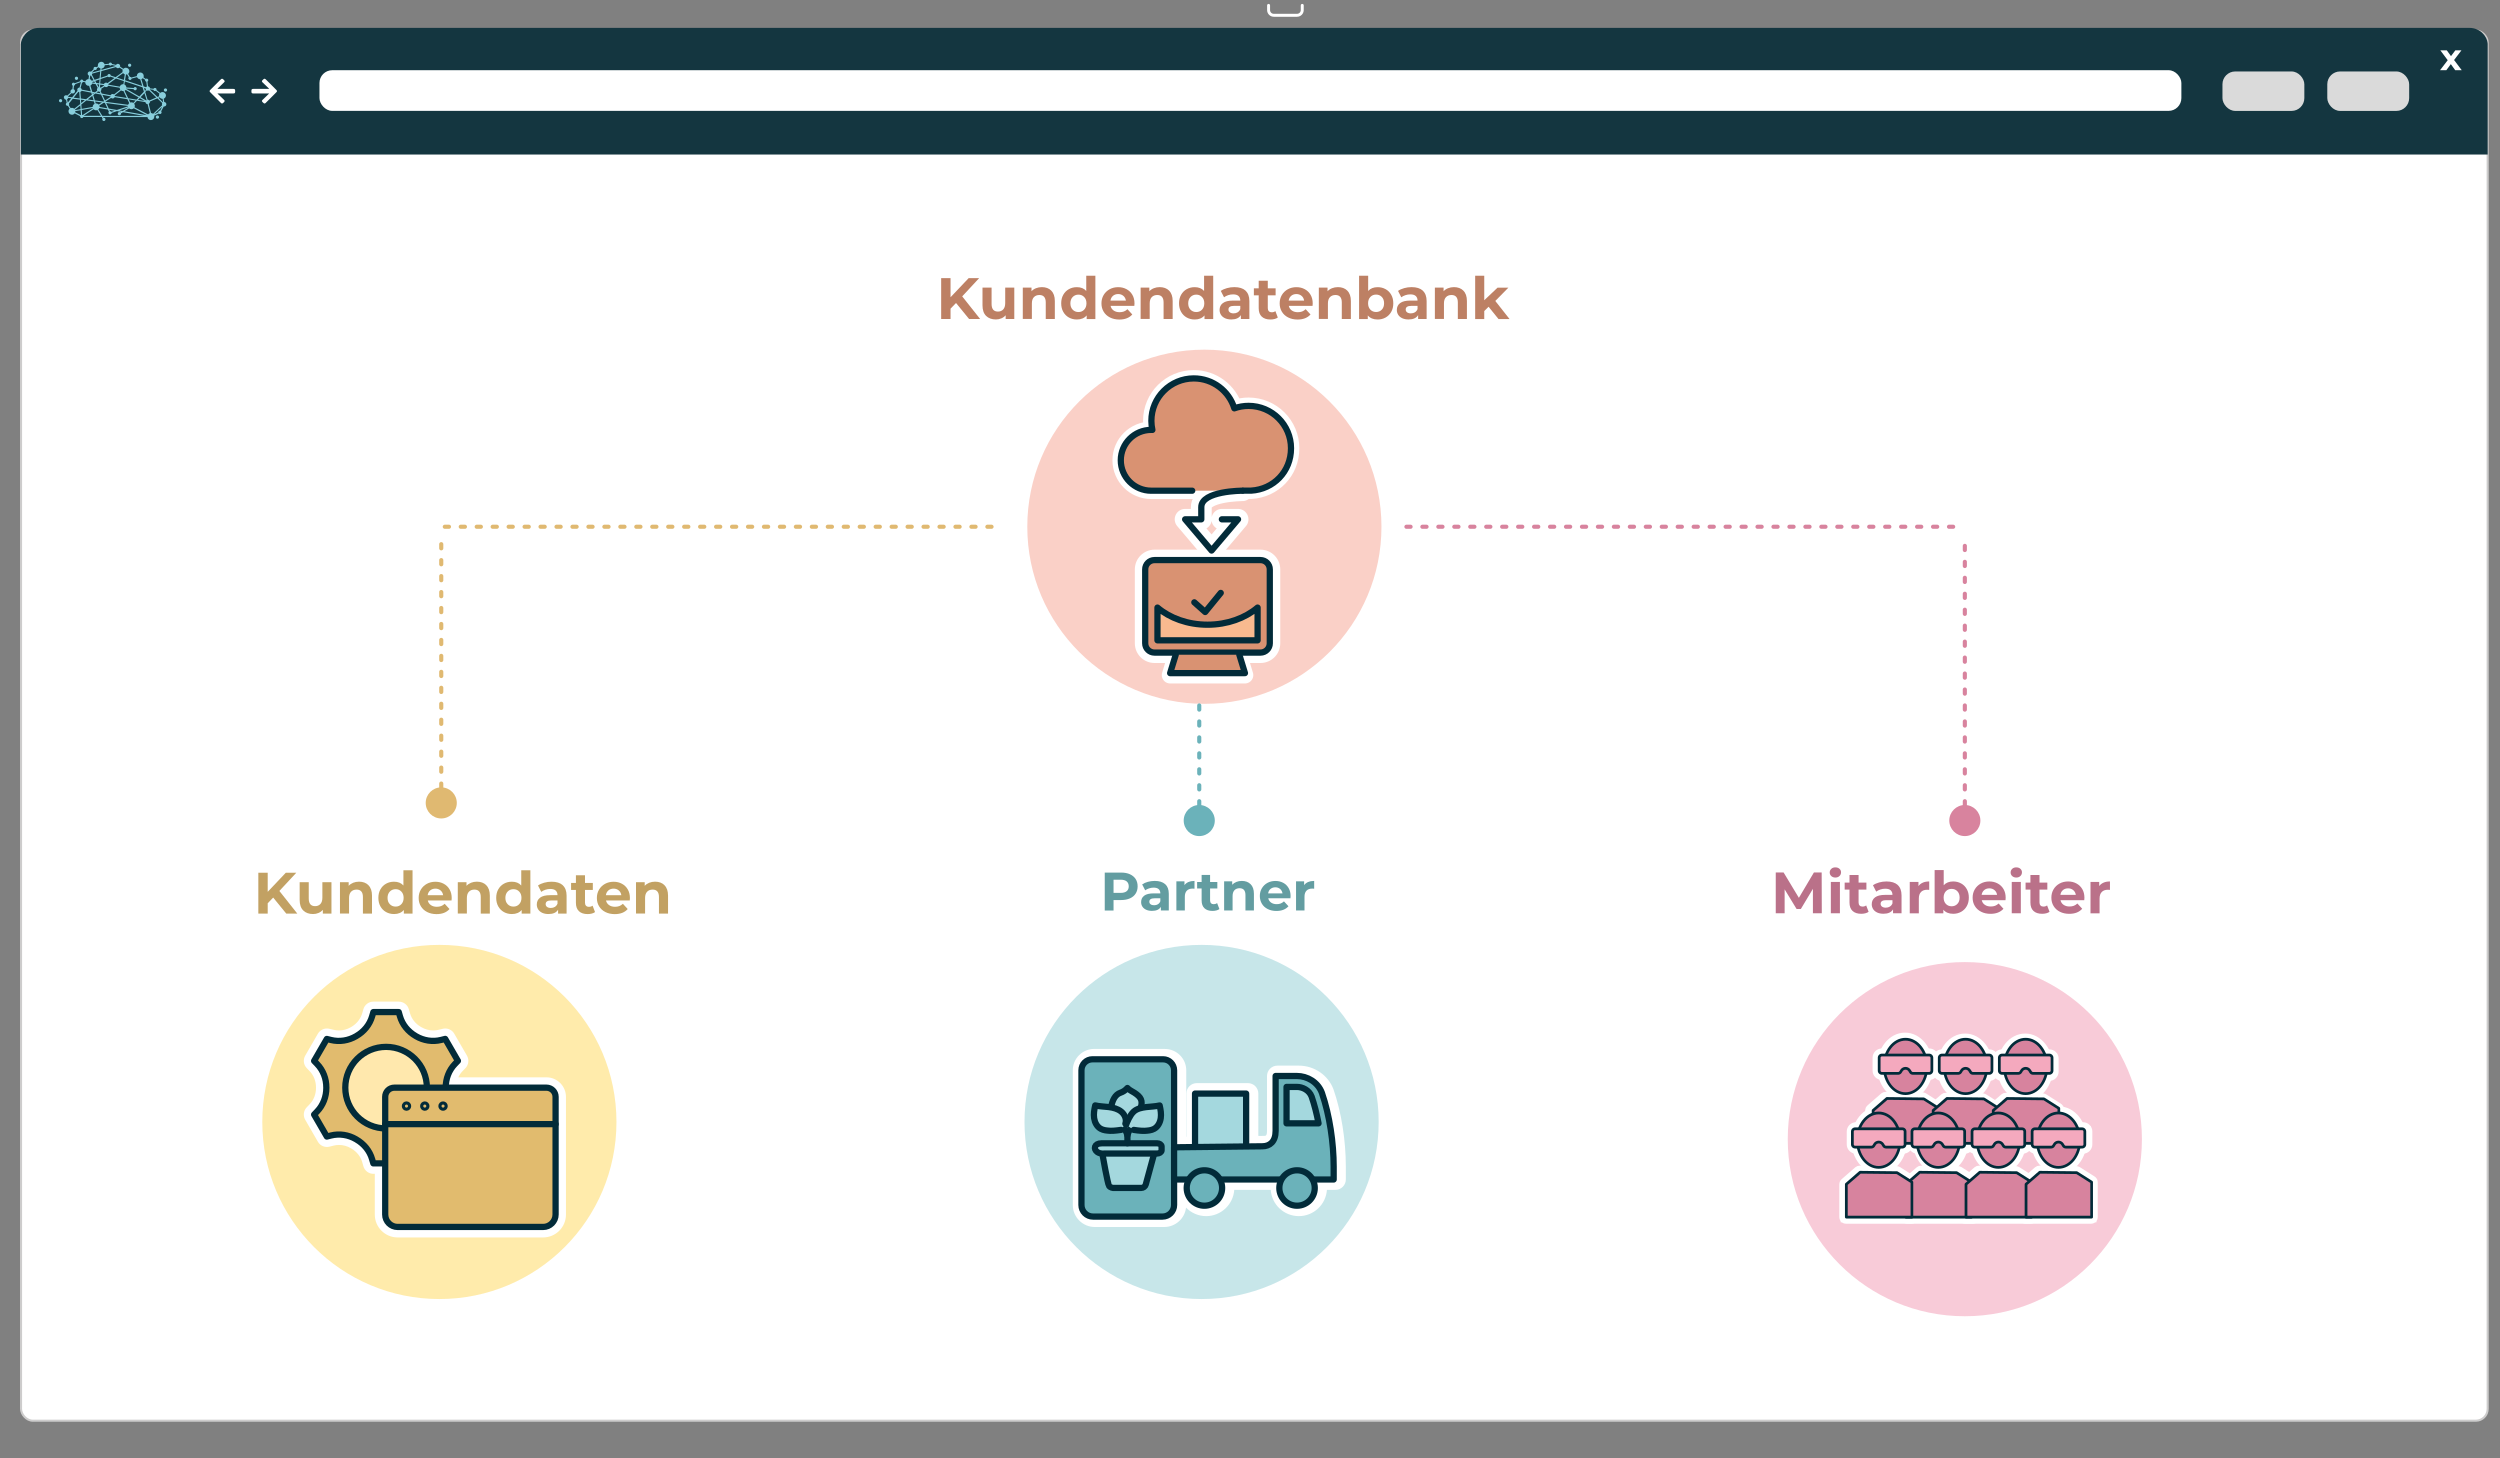 <?xml version="1.0" encoding="UTF-8"?><svg xmlns="http://www.w3.org/2000/svg" viewBox="0 0 600 350"><rect x="0" y="0" width="600" height="350" fill="#808080" stroke="none"/><defs><style>.cls-1{stroke:#cdcccc;stroke-width:.5px;}.cls-1,.cls-2{fill:#fff;}.cls-1,.cls-3,.cls-4{stroke-miterlimit:10;}.cls-5{stroke:#e0b971;}.cls-5,.cls-6,.cls-7,.cls-8,.cls-9,.cls-10,.cls-11,.cls-3,.cls-12,.cls-13,.cls-14,.cls-15,.cls-16,.cls-17{stroke-linecap:round;}.cls-5,.cls-6,.cls-7,.cls-8,.cls-9,.cls-10,.cls-11,.cls-12,.cls-13,.cls-14,.cls-15,.cls-16,.cls-17{stroke-linejoin:round;}.cls-5,.cls-6,.cls-7,.cls-9,.cls-3,.cls-12,.cls-4,.cls-15,.cls-17{fill:none;}.cls-5,.cls-6,.cls-9{stroke-dasharray:0 0 1 2.83;stroke-width:.99px;}.cls-18{fill:#d7839e;}.cls-6{stroke:#d8839e;}.cls-19{fill:#e0b971;}.cls-7,.cls-3,.cls-12,.cls-4,.cls-17{stroke:#fff;}.cls-7,.cls-4{stroke-width:2.5px;}.cls-8,.cls-10,.cls-11,.cls-13,.cls-14,.cls-15,.cls-16{stroke:#022b39;stroke-width:1.5px;}.cls-8,.cls-20{fill:#6bb2ba;}.cls-21{fill:#c7e6e9;}.cls-22{fill:#143640;}.cls-23{fill:#c2a163;}.cls-9{stroke:#6bb2ba;}.cls-10{fill:#ffe8ad;}.cls-24{fill:#d8839e;}.cls-25{fill:#88cedc;}.cls-11{fill:#d99272;}.cls-26{fill:#ffebab;}.cls-3{stroke-width:.71px;}.cls-12{stroke-width:5px;}.cls-27{fill:#dadada;}.cls-28{fill:#fad0c7;}.cls-29{fill:#f8cbd8;}.cls-13{fill:#a4d8de;}.cls-30{fill:#639da1;}.cls-31{fill:#ba7189;}.cls-32{fill:#022b39;}.cls-14{fill:#e1bb6e;}.cls-33{fill:#f4a9be;}.cls-16{fill:#f8ba8f;}.cls-34{fill:#bd8064;}.cls-17{stroke-width:4px;}</style></defs><g id="Hintergrund"><rect class="cls-1" x="5.05" y="7.33" width="591.99" height="333.64" rx="2.83" ry="2.83"/><path class="cls-22" d="m597.04,37.08V10.51c-.16-2.03-1.97-3.82-4.4-3.82H9.4c-3.02,0-4.4,2.68-4.4,3.93v26.46h592.04Z"/><rect class="cls-2" x="76.67" y="16.85" width="446.86" height="9.76" rx="3.07" ry="3.07"/><rect class="cls-27" x="558.55" y="17.15" width="19.65" height="9.47" rx="3.07" ry="3.07"/><rect class="cls-27" x="533.39" y="17.15" width="19.65" height="9.47" rx="3.07" ry="3.07"/><path class="cls-2" d="m589.25,16.85l-1.05-1.46-1.08,1.46h-1.51l1.84-2.4-1.77-2.37h1.55l1.01,1.39,1.04-1.39h1.47l-1.77,2.33,1.84,2.44h-1.57Z"/><path class="cls-2" d="m64.6,22.43c-.12,0-.19,0-.25,0-1.19,0-2.38,0-3.57,0-.33,0-.44-.11-.44-.44,0-.04,0-.09,0-.13,0-.45.08-.53.54-.53,1.16,0,2.32,0,3.48,0,.06,0,.13,0,.23,0-.05-.07-.08-.1-.11-.14-.48-.47-.97-.93-1.45-1.4-.23-.22-.23-.36,0-.58.43-.43.48-.43.92,0,.79.79,1.58,1.58,2.37,2.37.21.21.22.36,0,.57-.85.85-1.7,1.7-2.55,2.55-.19.19-.35.19-.55,0-.07-.07-.14-.13-.21-.2-.19-.19-.19-.35,0-.53.48-.47.97-.93,1.45-1.4.04-.04.08-.08.16-.16Z"/><path class="cls-2" d="m52.18,22.43c.12,0,.19,0,.25,0,1.19,0,2.38,0,3.57,0,.33,0,.44-.11.44-.44,0-.04,0-.09,0-.13,0-.45-.08-.53-.54-.53-1.16,0-2.32,0-3.48,0-.06,0-.13,0-.23,0,.05-.07.08-.1.11-.14.48-.47.97-.93,1.45-1.4.23-.22.23-.36,0-.58-.43-.43-.48-.43-.92,0-.79.79-1.58,1.58-2.37,2.37-.21.21-.22.36,0,.57.85.85,1.7,1.7,2.55,2.55.19.19.35.19.55,0,.07-.07.14-.13.21-.2.19-.19.19-.35,0-.53-.48-.47-.97-.93-1.45-1.4-.04-.04-.08-.08-.16-.16Z"/><path class="cls-25" d="m38.17,28.1c0-.22-.17-.39-.39-.39s-.39.17-.39.39c0,.21.17.39.39.39s.39-.17.39-.39m1.15-6.49c0,.22.17.39.39.39s.39-.17.39-.39c0-.22-.17-.39-.39-.39s-.39.17-.39.39m-8.6-5.95c0,.22.17.39.39.39s.39-.17.39-.39c0-.22-.17-.39-.39-.39s-.39.17-.39.39m-12.76,3.13c0,.22.17.39.39.39s.39-.17.39-.39-.17-.39-.39-.39-.39.17-.39.39m-1.86,5.03c.14-.07.24-.19.28-.33l.73.1-.82,1s-.03,0-.05-.01l-.14-.75m1.07-1.48c.08.05.19.09.29.09.3,0,.54-.24.54-.54,0-.23-.14-.42-.34-.5l.1-.84s.09-.03.13-.06c.1-.08.16-.19.16-.31l1.3-.48s.04.04.06.06l-.33,1.24s0,0,0,0c-.3,0-.54.24-.54.54,0,.09.02.17.06.24l-1.29,1.57-.92-.12s-.03-.09-.05-.13l.83-.75Zm2.51-2.51c.12-.01.22-.07.29-.18l.49.09s0,.01,0,.02c0,.46.37.83.83.83.03,0,.07,0,.1,0l.4,1.33-2.17-.42c-.01-.18-.12-.34-.27-.43l.33-1.24Zm1.97-1.67c.07,0,.13-.03.19-.05l.6,1.12-.43.14c-.1-.19-.27-.34-.48-.4l.12-.81Zm.4-.24c.05-.08.08-.17.09-.26l1.91-.53-.16,1.62-1.19.4-.65-1.22m.65-1.18s.11.04.16.04c.21,0,.39-.17.39-.39,0-.02,0-.03,0-.05l.42-.23c.11.15.27.25.45.3l-.04.43-1.99.55s-.01-.03-.02-.04l.64-.61Zm3.19,1.63c.07.09.18.14.3.14s.23-.06.3-.14l.99.33-1.69,1.23c-.09-.08-.21-.12-.34-.12-.22,0-.42.14-.5.33l-.91-.13.1-1.06,1.74-.58Zm-1.56-1.32l3.51-.97c.09.16.27.27.46.27.14,0,.28-.06.37-.15l.79.52c-.04.1-.07.21-.07.33,0,.08.01.16.03.23l-1.68,1.22-1.17-.39c0-.21-.18-.37-.39-.37s-.38.17-.39.37l-1.63.54.16-1.6Zm.06-.62c.41-.04.74-.37.75-.79l1.01-.11c.06.13.2.21.35.21.13,0,.25-.07.32-.17l.94.22s0,.01,0,.02c0,0,0,0,0,0l-3.41.94.03-.33Zm5.16,1.1c.1.14.24.24.4.3l-.22,1.33-1.67-.55,1.48-1.08m4.67,3.41l.32,1.05-1.09,1.14-3.17-1.83s.01-.04.02-.06l1.77.13c.05.16.2.28.37.28.22,0,.39-.17.39-.39,0-.22-.17-.39-.39-.39-.16,0-.29.09-.35.23l-1.75-.13c-.01-.32-.21-.6-.49-.73l.12-.72,4.26,1.42Zm-3.99-3.07c.1,0,.19-.02.28-.05l.41.7c-.07.07-.11.17-.11.27s.17.39.39.39c.2,0,.36-.15.39-.34l1.32-.35c.12.3.41.51.75.51l.48,1.61-4.12-1.37.22-1.38Zm3.69,1.1c.13-.04.25-.12.35-.22l.55.38s0,.05,0,.08c0,.18.13.34.3.38l.15,1.13c-.09.04-.17.11-.22.19l-.58-.19-.53-1.75m1.29,2.71c.08.04.17.07.26.07.1,0,.2-.03.28-.08l1.76,1.7-1.67.73c-.1-.12-.25-.21-.42-.21,0,0-.01,0-.02,0l-.55-1.83.36-.38m.73-.21s.01-.03.02-.04l.84.1c.04.17.19.3.38.3.07,0,.14-.02.2-.06l.88.69c-.07.12-.11.26-.11.41,0,.07.01.14.03.21l-.4.17-1.84-1.78m2.36,1.86c.15.22.4.37.69.37,0,0,.01,0,.02,0l.13.79s-.03.01-.04.02l-1.09-1.05.3-.13m.11,3.2s-.03,0-.05,0c-.22,0-.39.17-.39.39,0,.01,0,.02,0,.03l-.99.47,1.93-1.83-.5.95Zm-1.7.76c-.14-.11-.31-.18-.49-.18l-.54-2.21c.17-.09.28-.27.28-.47,0-.03,0-.05,0-.08l1.78-.77,1.17,1.13c-.04.08-.07.17-.07.26,0,.09.02.18.07.26l-2.19,2.07Zm-.77-.15c-.17.05-.31.16-.42.3l-3.27-1.71c.06-.11.09-.24.09-.37,0-.19-.06-.36-.17-.49l.68-.71,2.03.33c.03.27.25.48.53.49l.53,2.18m-6.11-.48l1.14-.68c.14.12.33.2.54.2.22,0,.42-.09.57-.23l3.17,1.66-5.42-.95Zm-5.29,1.1l-.95-1.52c.1-.09.18-.21.23-.34l2.06.36.24.51c-.13.13-.15.35-.03.5.13.17.37.21.54.08.1-.07.15-.18.16-.3l1.27-.42,1.01.18-.2.12c-.07-.05-.15-.08-.24-.08-.22,0-.39.17-.39.39,0,.22.17.39.39.39s.39-.17.39-.39c0-.02,0-.05,0-.07l.47-.28,5.04.88h-9.98Zm-4.5,0l2.4-1.58c.15.16.37.26.61.26.11,0,.22-.02.31-.06l.86,1.38h-4.18Zm-.23-.18s-.08-.05-.12-.06l-.09-1.16,2.67-.47s.01.04.02.06l-2.48,1.63Zm-.23-1.49l-.08-1.06,1.22-.97,1.79.24.17.58c-.27.14-.46.42-.46.74,0,0,0,0,0,0l-2.64.47Zm-.17-2.2l.93.12-.87.69-.06-.81Zm.01,3.65s-.05.02-.07.04c0,0,0,0,0,0l-1.33-.69c.03-.08.04-.17.04-.26,0,0,0,0,0,0l1.27-.22.09,1.13m2.61-4.86l-1.38,1.09-1.26-.17-.12-1.58c.14-.05.25-.15.31-.27l2.31.45.14.48Zm1.75-2.72l-.67-.09-.26-.49,1.03-.34-.09.92Zm-.51.21l.49.07-.06.65s-.03,0-.04,0l-.39-.72Zm.8,2.18l-.93-.18.37-.29c.08.05.18.08.28.08.03,0,.07,0,.1,0l.19.4Zm.08-1.33c-.05-.05-.11-.08-.18-.11l.06-.64.9.13s.01.07.02.1l-.81.52Zm4.55.01c0,.16.06.3.14.43l-1.5,1.17c-.09-.07-.2-.11-.33-.11-.21,0-.4.12-.48.3l-2.13-.41-.27-.58c.12-.1.19-.25.19-.41,0-.06,0-.11-.03-.17l.81-.52c.1.09.22.14.36.14.22,0,.4-.13.49-.32l2.74.47Zm.89-.86s-.05,0-.07,0c-.37,0-.69.25-.79.59l-2.73-.47c0-.05-.02-.1-.03-.15l1.85-1.34,1.9.63-.12.74Zm.82,3.3l-2.86-.46c0-.06-.02-.11-.04-.16l1.52-1.19c.14.1.31.16.49.16.03,0,.07,0,.1,0l.79,1.65Zm.47.35l1.65.27-.55.57c-.13-.09-.29-.14-.46-.14-.1,0-.2.02-.28.05l-.36-.75Zm.12.89c-.12.1-.22.24-.27.4l-5.4-.71-.03-.06,1.35-.88c.1.09.22.14.36.14.22,0,.41-.13.49-.32l3.05.5.45.94m-.21,1.02s.01.02.02.03l-1.37.83-.81-.14,2.17-.71Zm-6.34-1.18l-.78.5c-.15-.16-.37-.27-.61-.27-.04,0-.07,0-.1,0l-.14-.46,1.63.22Zm.1-1.84l1.93.37s.01.09.03.13l-1.32.85-.64-1.36Zm-2.19.07l.5-.39,1.36.26.74,1.58-.15.09-2.07-.27-.38-1.27Zm-.16-.52l.3.06-.23.18-.07-.24Zm.24,1.75l-1.4-.19,1.09-.86.31,1.04Zm1.45,1.61c0-.12-.02-.23-.07-.33l1.05-.68.28.04.61,1.3-1.87-.33s0,0,0,0m3.61.91l-.78.26c-.08-.1-.21-.15-.33-.14l-.16-.33,1.27.22Zm-1.41-.52l-.62-1.32,5.23.69s0,.06,0,.09l-2.66.87-1.97-.34Zm6.68-2.15l-2.03-.33-.85-1.79c.1-.05.19-.12.26-.21l3.11,1.8-.5.52Zm1.95.32l-1.62-.26.41-.43,1.2.7Zm-.07-1.88l.51,1.68s-.07.05-.1.08l-1.34-.78.94-.98Zm.3-1.08c0,.1.03.2.08.28l-.26.27-.22-.71.39.13s0,.02,0,.03m-12.82-1.47s0-.07,0-.1l.47-.16.19.35-.65-.09m.81.39l.48.9c-.11.1-.17.24-.17.39,0,.09.02.18.07.26l-.53.42-.67-.13-.44-1.47c.2-.1.35-.28.42-.49l.85.12Zm-4.91,6.24s-.03-.08-.05-.12l1.28-1.01.07.9-1.3.23m-.38-2.99l1.15-1.41c.06.04.13.07.2.08l.12,1.52-1.47-.19Zm.15,2.65c-.15-.13-.34-.21-.55-.21-.11,0-.22.02-.31.06l-.43-.7c.08-.12.09-.28.02-.41l.93-1.13,1.7.22.08,1.05-1.43,1.12Zm-2.46-2.69c0,.28.22.52.5.54l.14.74s-.03.02-.04.03c-.17.13-.21.37-.08.54.1.13.26.18.41.15l.43.69c-.17.15-.28.37-.28.62,0,.46.37.83.83.83.27,0,.51-.13.66-.33l1.31.68c-.02.1,0,.21.07.3.13.17.37.21.54.08.06-.05.11-.11.13-.18h4.44s.2.33.2.33c-.1.13-.11.33,0,.47.13.17.37.21.54.08.17-.13.21-.37.08-.54-.09-.13-.25-.18-.39-.15l-.11-.18h10.65c.05.41.4.73.82.73.46,0,.83-.37.83-.83,0-.08-.01-.15-.03-.22l1.11-.52c.07.07.17.11.27.11.22,0,.39-.17.39-.39,0-.1-.04-.19-.1-.26l.62-1.16s.06,0,.09,0c.3,0,.54-.24.54-.54,0-.29-.22-.52-.51-.54l-.13-.79c.31-.12.54-.42.54-.77,0-.46-.37-.83-.83-.83-.21,0-.4.08-.55.21l-.89-.69s.02-.08.02-.12c0-.22-.17-.39-.39-.39-.15,0-.28.08-.35.21l-.83-.1c-.02-.26-.23-.47-.49-.49l-.14-1.12c.12-.07.21-.2.21-.34,0-.22-.17-.39-.39-.39-.09,0-.17.03-.23.08l-.54-.38c.05-.1.07-.22.07-.34,0-.46-.37-.83-.83-.83s-.83.37-.83.83c0,.01,0,.03,0,.04l-1.32.35c-.07-.1-.19-.17-.32-.17,0,0-.02,0-.03,0l-.42-.72c.19-.15.3-.38.3-.64,0-.46-.37-.83-.83-.83-.24,0-.46.1-.61.27l-.79-.52s.02-.1.02-.15c0-.3-.24-.54-.54-.54-.19,0-.36.1-.46.26l-.96-.22c-.02-.19-.19-.34-.39-.34-.18,0-.33.12-.38.29l-1.01.11c-.1-.34-.42-.59-.79-.59-.46,0-.83.37-.83.83,0,.09.02.18.04.26l-.42.23c-.07-.06-.16-.1-.26-.1-.22,0-.39.17-.39.39,0,.06.01.11.03.16l-.64.61c-.08-.04-.17-.07-.26-.07-.3,0-.54.24-.54.54,0,.22.13.41.32.49l-.12.82c-.34.01-.63.23-.75.53l-.48-.09c-.02-.12-.09-.23-.21-.29-.19-.1-.43-.02-.52.18-.03.06-.04.12-.04.18l-1.3.48c-.13-.15-.36-.18-.53-.06-.17.13-.21.37-.08.54.04.05.08.09.14.12l-.1.84c-.26.04-.46.26-.46.53,0,.09.02.17.06.25l-.83.75c-.08-.06-.19-.09-.29-.09-.3,0-.54.24-.54.54m-1,.46c-.17.13-.21.37-.08.54.13.17.37.21.54.08.17-.13.21-.37.08-.54-.13-.17-.37-.21-.54-.08"/></g><g id="Ebene_2"><circle class="cls-21" cx="288.38" cy="269.27" r="42.5"/><g><line class="cls-7" x1="289.61" y1="264.83" x2="297.12" y2="272.35"/><line class="cls-7" x1="291.71" y1="270.25" x2="289.61" y2="272.35"/><line class="cls-7" x1="297.12" y1="264.83" x2="295.02" y2="266.93"/></g><g><path class="cls-2" d="m279.55,254.24c1.46,0,2.64,1.18,2.64,2.63v18.47l21.18-.24c1.76,0,3.2-1.07,3.2-3.71v-13.15h5.12c2.42,0,5.02,1.44,5.99,4.06,1.86,5.4,2.81,12.01,2.81,17.72v3.05h-5.06c.34.61.53,1.31.53,2.05,0,2.34-1.91,4.25-4.25,4.25s-4.25-1.91-4.25-4.25c0-.74.19-1.44.52-2.05h-14.77c.33.61.52,1.31.52,2.05,0,2.34-1.9,4.25-4.25,4.25s-4.25-1.91-4.25-4.25c0-.74.19-1.44.52-2.05h-3.56v6.13c0,1.54-1.24,2.78-2.78,2.78h-16.66c-1.54,0-2.78-1.24-2.78-2.78v-32.33c0-1.45,1.18-2.63,2.64-2.63h16.94m0-2.5h-16.94c-2.83,0-5.14,2.3-5.14,5.13v32.33c0,2.91,2.37,5.28,5.28,5.28h16.66c2.7,0,4.93-2.03,5.24-4.65,1.23,1.26,2.94,2.04,4.83,2.04,3.57,0,6.5-2.79,6.74-6.3h8.76c.23,3.51,3.16,6.3,6.74,6.3s6.5-2.79,6.74-6.3h2.04c1.38,0,2.5-1.12,2.5-2.5v-3.05c0-6.34-1.07-13.1-2.95-18.53,0-.02-.01-.04-.02-.05-1.26-3.4-4.61-5.69-8.33-5.69h-5.12c-1.38,0-2.5,1.12-2.5,2.5v13.15c0,1.21-.32,1.21-.7,1.21l-18.68.21v-15.94c0-2.83-2.31-5.13-5.14-5.13h0Z"/><path class="cls-2" d="m299.5,262.45v12.27h-12.27v-12.27h12.27m0-2.5h-12.27c-1.38,0-2.5,1.12-2.5,2.5v12.27c0,1.38,1.12,2.5,2.5,2.5h12.27c1.38,0,2.5-1.12,2.5-2.5v-12.27c0-1.38-1.12-2.5-2.5-2.5h0Z"/></g><path class="cls-8" d="m278.99,291.98h-16.66c-1.54,0-2.78-1.24-2.78-2.78v-32.33c0-1.46,1.18-2.64,2.64-2.64h16.95c1.46,0,2.64,1.18,2.64,2.64v32.33c0,1.54-1.24,2.78-2.78,2.78Z"/><circle class="cls-29" cx="471.56" cy="273.4" r="42.5"/><g><g><polygon class="cls-4" points="464.97 273.89 464.97 266 461.38 263.72 452.53 263.63 449.22 266.51 449.22 274.4 464.97 274.4 464.97 273.89"/><path class="cls-4" d="m464.97,274.73h-15.75c-.18,0-.33-.15-.33-.33v-7.89c0-.1.04-.19.11-.25l3.31-2.88c.06-.05.13-.08.22-.08l8.85.1c.06,0,.12.02.17.05l3.58,2.27c.1.06.15.17.15.28v8.4c0,.18-.15.33-.33.33Zm-15.41-.66h15.08v-7.89l-3.35-2.12-8.63-.1-3.11,2.7v7.41Z"/></g><g><ellipse class="cls-4" cx="457.21" cy="255.94" rx="5.13" ry="6.53"/><path class="cls-4" d="m457.21,262.8c-3.01,0-5.46-3.08-5.46-6.86s2.45-6.86,5.46-6.86,5.46,3.08,5.46,6.86-2.45,6.86-5.46,6.86Zm0-13.05c-2.65,0-4.8,2.78-4.8,6.2s2.15,6.2,4.8,6.2,4.8-2.78,4.8-6.2-2.15-6.2-4.8-6.2Z"/></g><g><path class="cls-4" d="m463.64,253.86v3.1c0,.36-.29.65-.65.65h-3.92c-.24,0-.46-.13-.58-.33l-.19-.32c-.21-.35-.58-.57-.99-.57h0c-.41,0-.78.22-.99.57l-.19.32c-.12.21-.34.33-.58.33h-3.92c-.36,0-.65-.29-.65-.65v-3.1c0-.36.29-.65.65-.65h11.35c.36,0,.65.29.65.65Z"/><path class="cls-4" d="m462.99,257.94h-3.92c-.35,0-.69-.19-.86-.5l-.19-.32c-.15-.25-.42-.4-.7-.4s-.56.16-.7.4l-.19.32c-.18.31-.51.5-.86.5h-3.92c-.54,0-.98-.44-.98-.98v-3.1c0-.54.44-.98.98-.98h11.35c.54,0,.98.44.98.98v3.1c0,.54-.44.98-.98.98Zm-5.67-1.88c.52,0,1.01.28,1.28.73l.19.32c.06.1.17.17.29.17h3.92c.17,0,.32-.14.32-.32v-3.1c0-.17-.14-.32-.32-.32h-11.35c-.17,0-.32.14-.32.32v3.1c0,.17.14.32.32.32h3.92c.12,0,.23-.06.29-.17l.19-.32c.26-.45.75-.73,1.28-.73Z"/></g></g><g><g><polygon class="cls-4" points="479.38 274.12 479.38 266.22 475.8 263.95 466.95 263.85 463.64 266.74 463.64 274.63 479.38 274.63 479.38 274.12"/><path class="cls-4" d="m479.38,274.96h-15.75c-.18,0-.33-.15-.33-.33v-7.89c0-.1.04-.19.11-.25l3.31-2.88c.06-.05.13-.08.22-.08l8.85.1c.06,0,.12.02.17.05l3.58,2.27c.1.06.15.17.15.28v8.4c0,.18-.15.33-.33.33Zm-15.41-.66h15.08v-7.89l-3.35-2.12-8.63-.1-3.11,2.7v7.41Z"/></g><g><ellipse class="cls-4" cx="471.63" cy="256.16" rx="5.13" ry="6.53"/><path class="cls-4" d="m471.63,263.02c-3.01,0-5.46-3.08-5.46-6.86s2.45-6.86,5.46-6.86,5.46,3.08,5.46,6.86-2.45,6.86-5.46,6.86Zm0-13.05c-2.65,0-4.8,2.78-4.8,6.2s2.15,6.2,4.8,6.2,4.8-2.78,4.8-6.2-2.15-6.2-4.8-6.2Z"/></g><g><path class="cls-4" d="m478.05,254.08v3.1c0,.36-.29.65-.65.65h-3.92c-.24,0-.46-.13-.58-.33l-.19-.32c-.21-.35-.58-.57-.99-.57h0c-.41,0-.78.22-.99.57l-.19.32c-.12.21-.34.33-.58.33h-3.92c-.36,0-.65-.29-.65-.65v-3.1c0-.36.29-.65.65-.65h11.35c.36,0,.65.29.65.65Z"/><path class="cls-4" d="m477.41,258.16h-3.92c-.35,0-.69-.19-.86-.5l-.19-.32c-.15-.25-.42-.4-.7-.4s-.56.16-.7.4l-.19.32c-.18.31-.51.5-.86.5h-3.92c-.54,0-.98-.44-.98-.98v-3.1c0-.54.44-.98.98-.98h11.35c.54,0,.98.44.98.98v3.1c0,.54-.44.98-.98.98Zm-5.67-1.88c.52,0,1.01.28,1.28.73l.19.32c.06.1.17.17.29.17h3.92c.17,0,.32-.14.32-.32v-3.1c0-.17-.14-.32-.32-.32h-11.35c-.17,0-.32.14-.32.32v3.1c0,.17.14.32.32.32h3.92c.12,0,.23-.06.29-.17l.19-.32c.26-.45.75-.73,1.28-.73Z"/></g></g><g><g><polygon class="cls-4" points="493.8 274.12 493.8 266.22 490.22 263.95 481.37 263.85 478.05 266.74 478.05 274.63 493.8 274.63 493.8 274.12"/><path class="cls-4" d="m493.8,274.96h-15.75c-.18,0-.33-.15-.33-.33v-7.89c0-.1.04-.19.11-.25l3.31-2.88c.06-.05.13-.08.22-.08l8.85.1c.06,0,.12.02.17.05l3.58,2.27c.1.06.15.17.15.28v8.4c0,.18-.15.33-.33.33Zm-15.41-.66h15.08v-7.89l-3.35-2.12-8.63-.1-3.11,2.7v7.41Z"/></g><g><ellipse class="cls-4" cx="486.05" cy="256.16" rx="5.13" ry="6.53"/><path class="cls-4" d="m486.05,263.02c-3.01,0-5.46-3.08-5.46-6.86s2.45-6.86,5.46-6.86,5.46,3.08,5.46,6.86-2.45,6.86-5.46,6.86Zm0-13.05c-2.65,0-4.8,2.78-4.8,6.2s2.15,6.2,4.8,6.2,4.8-2.78,4.8-6.2-2.15-6.2-4.8-6.2Z"/></g><g><path class="cls-4" d="m492.47,254.08v3.1c0,.36-.29.65-.65.65h-3.92c-.24,0-.46-.13-.58-.33l-.19-.32c-.21-.35-.58-.57-.99-.57h0c-.41,0-.78.22-.99.57l-.19.32c-.12.21-.34.33-.58.33h-3.92c-.36,0-.65-.29-.65-.65v-3.1c0-.36.29-.65.65-.65h11.35c.36,0,.65.29.65.65Z"/><path class="cls-4" d="m491.83,258.16h-3.92c-.35,0-.69-.19-.86-.5l-.19-.32c-.15-.25-.42-.4-.7-.4s-.56.16-.7.4l-.19.32c-.18.31-.51.5-.86.5h-3.92c-.54,0-.98-.44-.98-.98v-3.1c0-.54.44-.98.98-.98h11.35c.54,0,.98.44.98.98v3.1c0,.54-.44.98-.98.98Zm-5.67-1.88c.52,0,1.01.28,1.28.73l.19.32c.06.1.17.17.29.17h3.92c.17,0,.32-.14.32-.32v-3.1c0-.17-.14-.32-.32-.32h-11.35c-.17,0-.32.14-.32.32v3.1c0,.17.14.32.32.32h3.92c.12,0,.23-.06.29-.17l.19-.32c.26-.45.75-.73,1.28-.73Z"/></g></g><g><g><polygon class="cls-4" points="458.76 291.59 458.76 283.7 455.18 281.43 446.33 281.33 443.02 284.21 443.02 292.11 458.76 292.11 458.76 291.59"/><path class="cls-4" d="m458.76,292.44h-15.75c-.18,0-.33-.15-.33-.33v-7.89c0-.1.04-.19.11-.25l3.31-2.88c.06-.05.13-.08.22-.08l8.85.1c.06,0,.12.02.17.05l3.58,2.27c.1.06.15.17.15.28v8.4c0,.18-.15.33-.33.33Zm-15.41-.66h15.08v-7.89l-3.35-2.12-8.63-.1-3.11,2.7v7.41Z"/></g><g><ellipse class="cls-4" cx="451.01" cy="273.64" rx="5.13" ry="6.53"/><path class="cls-4" d="m451.01,280.5c-3.01,0-5.46-3.08-5.46-6.86s2.45-6.86,5.46-6.86,5.46,3.08,5.46,6.86-2.45,6.86-5.46,6.86Zm0-13.05c-2.65,0-4.8,2.78-4.8,6.2s2.15,6.2,4.8,6.2,4.8-2.78,4.8-6.2-2.15-6.2-4.8-6.2Z"/></g><g><path class="cls-4" d="m457.43,271.56v3.1c0,.36-.29.65-.65.65h-3.92c-.24,0-.46-.13-.58-.33l-.19-.32c-.21-.35-.58-.57-.99-.57h0c-.41,0-.78.22-.99.57l-.19.32c-.12.21-.34.33-.58.33h-3.92c-.36,0-.65-.29-.65-.65v-3.1c0-.36.29-.65.65-.65h11.35c.36,0,.65.29.65.65Z"/><path class="cls-4" d="m456.79,275.64h-3.92c-.35,0-.69-.19-.86-.5l-.19-.32c-.15-.25-.42-.4-.7-.4s-.56.16-.7.4l-.19.32c-.18.31-.51.5-.86.5h-3.92c-.54,0-.98-.44-.98-.98v-3.1c0-.54.44-.98.98-.98h11.35c.54,0,.98.44.98.98v3.1c0,.54-.44.98-.98.98Zm-5.67-1.88c.52,0,1.01.28,1.28.73l.19.32c.06.1.17.17.29.17h3.92c.17,0,.32-.14.32-.32v-3.1c0-.17-.14-.32-.32-.32h-11.35c-.17,0-.32.14-.32.32v3.1c0,.17.14.32.32.32h3.92c.12,0,.23-.06.29-.17l.19-.32c.26-.45.75-.73,1.28-.73Z"/></g></g><g><g><polygon class="cls-4" points="473.5 291.59 473.5 283.7 469.92 281.43 461.07 281.33 457.75 284.21 457.75 292.11 473.5 292.11 473.5 291.59"/><path class="cls-4" d="m473.5,292.44h-15.75c-.18,0-.33-.15-.33-.33v-7.89c0-.1.04-.19.11-.25l3.31-2.88c.06-.05.13-.08.22-.08l8.85.1c.06,0,.12.02.17.05l3.58,2.27c.1.06.15.17.15.28v8.4c0,.18-.15.33-.33.33Zm-15.41-.66h15.08v-7.89l-3.35-2.12-8.63-.1-3.11,2.7v7.41Z"/></g><g><ellipse class="cls-4" cx="465.75" cy="273.64" rx="5.13" ry="6.53"/><path class="cls-4" d="m465.75,280.5c-3.01,0-5.46-3.08-5.46-6.86s2.45-6.86,5.46-6.86,5.46,3.08,5.46,6.86-2.45,6.86-5.46,6.86Zm0-13.05c-2.65,0-4.8,2.78-4.8,6.2s2.15,6.2,4.8,6.2,4.8-2.78,4.8-6.2-2.15-6.2-4.8-6.2Z"/></g><g><path class="cls-4" d="m472.17,271.56v3.1c0,.36-.29.65-.65.65h-3.92c-.24,0-.46-.13-.58-.33l-.19-.32c-.21-.35-.58-.57-.99-.57h0c-.41,0-.78.22-.99.57l-.19.32c-.12.21-.34.33-.58.33h-3.92c-.36,0-.65-.29-.65-.65v-3.1c0-.36.29-.65.65-.65h11.35c.36,0,.65.29.65.65Z"/><path class="cls-4" d="m471.53,275.64h-3.92c-.35,0-.69-.19-.86-.5l-.19-.32c-.15-.25-.42-.4-.7-.4s-.56.16-.7.4l-.19.32c-.18.31-.51.5-.86.5h-3.92c-.54,0-.98-.44-.98-.98v-3.1c0-.54.44-.98.98-.98h11.35c.54,0,.98.44.98.98v3.1c0,.54-.44.98-.98.98Zm-5.67-1.88c.52,0,1.01.28,1.28.73l.19.32c.06.1.17.17.29.17h3.92c.17,0,.32-.14.32-.32v-3.1c0-.17-.14-.32-.32-.32h-11.35c-.17,0-.32.14-.32.32v3.1c0,.17.14.32.32.32h3.92c.12,0,.23-.06.29-.17l.19-.32c.26-.45.75-.73,1.28-.73Z"/></g></g><g><g><polygon class="cls-4" points="487.37 291.59 487.37 283.7 483.79 281.43 474.94 281.33 471.63 284.21 471.63 292.11 487.37 292.11 487.37 291.59"/><path class="cls-4" d="m487.37,292.44h-15.75c-.18,0-.33-.15-.33-.33v-7.89c0-.1.04-.19.11-.25l3.31-2.88c.06-.05.13-.08.22-.08l8.85.1c.06,0,.12.02.17.05l3.58,2.27c.1.06.15.17.15.28v8.4c0,.18-.15.33-.33.33Zm-15.41-.66h15.08v-7.89l-3.35-2.12-8.63-.1-3.11,2.7v7.41Z"/></g><g><ellipse class="cls-4" cx="479.62" cy="273.64" rx="5.13" ry="6.53"/><path class="cls-4" d="m479.62,280.5c-3.01,0-5.46-3.08-5.46-6.86s2.45-6.86,5.46-6.86,5.46,3.08,5.46,6.86-2.45,6.86-5.46,6.86Zm0-13.05c-2.65,0-4.8,2.78-4.8,6.2s2.15,6.2,4.8,6.2,4.8-2.78,4.8-6.2-2.15-6.2-4.8-6.2Z"/></g><g><path class="cls-4" d="m486.05,271.56v3.1c0,.36-.29.65-.65.65h-3.92c-.24,0-.46-.13-.58-.33l-.19-.32c-.21-.35-.58-.57-.99-.57h0c-.41,0-.78.22-.99.57l-.19.32c-.12.21-.34.33-.58.33h-3.92c-.36,0-.65-.29-.65-.65v-3.1c0-.36.29-.65.65-.65h11.35c.36,0,.65.29.65.65Z"/><path class="cls-4" d="m485.4,275.64h-3.92c-.35,0-.69-.19-.86-.5l-.19-.32c-.15-.25-.42-.4-.7-.4s-.56.16-.7.4l-.19.32c-.18.31-.51.5-.86.5h-3.92c-.54,0-.98-.44-.98-.98v-3.1c0-.54.44-.98.98-.98h11.35c.54,0,.98.44.98.98v3.1c0,.54-.44.98-.98.98Zm-5.67-1.88c.52,0,1.01.28,1.28.73l.19.32c.06.1.17.17.29.17h3.92c.17,0,.32-.14.32-.32v-3.1c0-.17-.14-.32-.32-.32h-11.35c-.17,0-.32.14-.32.32v3.1c0,.17.14.32.32.32h3.92c.12,0,.23-.06.29-.17l.19-.32c.26-.45.75-.73,1.28-.73Z"/></g></g><g><g><polygon class="cls-4" points="501.9 291.59 501.9 283.7 498.31 281.43 489.47 281.33 486.15 284.21 486.15 292.11 501.9 292.11 501.9 291.59"/><path class="cls-4" d="m501.9,292.44h-15.75c-.18,0-.33-.15-.33-.33v-7.89c0-.1.04-.19.11-.25l3.31-2.88c.06-.05.13-.08.22-.08l8.85.1c.06,0,.12.02.17.05l3.58,2.27c.1.06.15.17.15.28v8.4c0,.18-.15.33-.33.33Zm-15.41-.66h15.08v-7.89l-3.35-2.12-8.63-.1-3.11,2.7v7.41Z"/></g><g><ellipse class="cls-4" cx="494.14" cy="273.64" rx="5.13" ry="6.53"/><path class="cls-4" d="m494.14,280.5c-3.01,0-5.46-3.08-5.46-6.86s2.45-6.86,5.46-6.86,5.46,3.08,5.46,6.86-2.45,6.86-5.46,6.86Zm0-13.05c-2.65,0-4.8,2.78-4.8,6.2s2.15,6.2,4.8,6.2,4.8-2.78,4.8-6.2-2.15-6.2-4.8-6.2Z"/></g><g><path class="cls-4" d="m500.57,271.56v3.1c0,.36-.29.65-.65.65h-3.92c-.24,0-.46-.13-.58-.33l-.19-.32c-.21-.35-.58-.57-.99-.57h0c-.41,0-.78.22-.99.57l-.19.32c-.12.21-.34.33-.58.33h-3.92c-.36,0-.65-.29-.65-.65v-3.1c0-.36.29-.65.65-.65h11.35c.36,0,.65.29.65.65Z"/><path class="cls-4" d="m499.92,275.64h-3.92c-.35,0-.69-.19-.86-.5l-.19-.32c-.15-.25-.42-.4-.7-.4s-.56.16-.7.4l-.19.32c-.18.31-.51.5-.86.5h-3.92c-.54,0-.98-.44-.98-.98v-3.1c0-.54.44-.98.98-.98h11.35c.54,0,.98.44.98.98v3.1c0,.54-.44.98-.98.98Zm-5.67-1.88c.52,0,1.01.28,1.28.73l.19.32c.06.1.17.17.29.17h3.92c.17,0,.32-.14.32-.32v-3.1c0-.17-.14-.32-.32-.32h-11.35c-.17,0-.32.14-.32.32v3.1c0,.17.14.32.32.32h3.92c.12,0,.23-.06.29-.17l.19-.32c.26-.45.75-.73,1.28-.73Z"/></g></g><circle class="cls-26" cx="105.45" cy="269.27" r="42.5"/><path class="cls-2" d="m95.71,242.89l.28.98c.59,2.03,1.97,3.72,3.81,4.77.02.01.04.02.06.03,1.27.74,2.69,1.13,4.12,1.13.63,0,1.26-.08,1.88-.23l1-.24,3.05,5.27-.72.74c-1.46,1.52-2.23,3.55-2.22,5.65v.05h24.17c1.21,0,2.19.99,2.19,2.2v28.24c0,1.65-1.33,2.99-2.99,2.99h-34.9c-1.65,0-2.99-1.34-2.99-2.99v-12.28h-2.83l-.29-.99c-.58-2.03-1.97-3.71-3.8-4.77-.02-.01-.04-.02-.06-.03-1.27-.74-2.69-1.13-4.13-1.13-.63,0-1.26.08-1.88.23l-1,.25-3.04-5.28.71-.74c1.46-1.52,2.23-3.55,2.22-5.65v-.07c.01-2.11-.76-4.16-2.22-5.68l-.71-.74,3.04-5.27,1,.24c.62.16,1.26.23,1.89.23,1.44,0,2.87-.39,4.13-1.13.01-.01.02-.01.03-.02.01,0,.02-.01.03-.01,1.82-1.06,3.21-2.74,3.79-4.76l.29-.99h6.09m0-2.5h-6.09c-1.11,0-2.09.73-2.4,1.8l-.29.99c-.38,1.33-1.28,2.47-2.54,3.24-.08.04-.15.08-.22.13-.88.5-1.85.76-2.82.76-.43,0-.87-.05-1.29-.16l-1.02-.24c-.19-.05-.39-.07-.58-.07-.88,0-1.71.46-2.17,1.25l-3.04,5.27c-.56.96-.41,2.18.36,2.98l.71.74c.99,1.03,1.53,2.43,1.52,3.94v.08c0,1.5-.53,2.89-1.52,3.92l-.71.74c-.77.8-.92,2.02-.36,2.98l3.04,5.28c.45.79,1.29,1.25,2.17,1.25.2,0,.4-.02.61-.07l1-.25c.41-.1.84-.16,1.28-.16.99,0,1.98.27,2.87.79.04.02.08.05.12.07,1.29.77,2.21,1.92,2.59,3.26l.29,1.01c.31,1.07,1.29,1.8,2.4,1.8h.33v9.78c0,3.03,2.46,5.49,5.49,5.49h34.9c3.03,0,5.49-2.46,5.49-5.49v-28.24c0-2.59-2.1-4.7-4.69-4.7h-21.15c.25-.54.59-1.04,1-1.47l.71-.73c.78-.8.93-2.03.37-3l-3.05-5.27c-.45-.78-1.29-1.25-2.16-1.25-.19,0-.39.02-.58.07l-1,.24c-.44.11-.87.16-1.3.16-.98,0-1.97-.27-2.86-.79-.04-.03-.09-.05-.13-.07-1.28-.75-2.2-1.9-2.59-3.27l-.28-.97c-.31-1.07-1.29-1.81-2.4-1.81h0Z"/><path class="cls-7" d="m106.97,261.06v-.02"/><path class="cls-14" d="m106.97,261.07v-.07c0-2.1.76-4.13,2.22-5.65l.71-.74-3.05-5.27-1,.25c-2.04.51-4.19.16-6.01-.9-.02-.01-.04-.02-.06-.04-1.83-1.05-3.22-2.73-3.8-4.76l-.28-.99h-6.09l-.29.99c-.58,2.03-1.97,3.71-3.8,4.76,0,0-.02.01-.03.02,0,0-.02.01-.03.02-1.82,1.06-3.97,1.41-6.02.91l-1-.25-3.05,5.27.71.74c1.47,1.52,2.23,3.56,2.22,5.68,0,.02,0,.05,0,.07,0,2.1-.76,4.13-2.22,5.65l-.71.74,3.05,5.27,1-.25c2.04-.51,4.19-.16,6.01.9.02.01.04.02.06.04,1.83,1.05,3.22,2.73,3.8,4.76l.29.99h2.83"/><circle class="cls-28" cx="289.05" cy="126.42" r="42.5"/><path class="cls-2" d="m302.53,134.42c1.23,0,2.23,1,2.23,2.23v17.74c0,1.23-1,2.23-2.23,2.23h-25.44c-1.23,0-2.23-1-2.23-2.23v-17.74c0-1.23,1-2.23,2.23-2.23h25.44m0-2.5h-25.44c-2.61,0-4.73,2.12-4.73,4.73v17.74c0,2.61,2.12,4.73,4.73,4.73h25.44c2.61,0,4.73-2.12,4.73-4.73v-17.74c0-2.61-2.12-4.73-4.73-4.73h0Z"/><g><path class="cls-17" d="m286.13,117.77h-8.87s-.97,0-.97,0c-4.03,0-7.3-3.27-7.3-7.3s3.27-7.3,7.3-7.3c.1,0,.19.01.28.01-.15-.7-.24-1.43-.24-2.18,0-5.62,4.56-10.18,10.18-10.18,4.58,0,8.45,3.02,9.73,7.18,1.07-.38,2.22-.59,3.42-.59,5.62,0,10.18,4.56,10.18,10.18s-4.22,9.84-9.55,10.16h-1.89"/><path class="cls-12" d="m298.17,117.77s-9.86,0-9.86,3.95v2.92h-3.88l6.35,7.49,6.35-7.49h-3.88"/></g><polyline class="cls-7" points="286.64 144.56 289.24 146.88 292.98 142.3"/><polyline class="cls-17" points="282.18 157.61 280.83 162.03 289.81 162.03 298.79 162.03 297.44 157.61"/><path class="cls-2" d="m301.83,145.82v7.86h-24.03v-7.86c2.97,2.52,7.25,4.11,12.02,4.11s9.04-1.58,12.02-4.11m-24.03-2.5c-.36,0-.71.08-1.05.23-.88.41-1.45,1.29-1.45,2.27v7.86c0,1.38,1.12,2.5,2.5,2.5h24.03c1.38,0,2.5-1.12,2.5-2.5v-7.86c0-.97-.57-1.86-1.45-2.27-.34-.16-.69-.23-1.05-.23-.58,0-1.16.2-1.62.59-2.63,2.23-6.42,3.51-10.4,3.51s-7.77-1.28-10.4-3.51c-.46-.39-1.04-.59-1.62-.59h0Z"/><path class="cls-11" d="m298.79,134.42h-21.71c-1.23,0-2.23,1-2.23,2.23v17.74c0,1.23,1,2.23,2.23,2.23h25.44c1.23,0,2.23-1,2.23-2.23v-17.74c0-1.23-1-2.23-2.23-2.23h-3.74Z"/><g><g><line class="cls-5" x1="105.9" y1="192.88" x2="105.9" y2="128.32"/><path class="cls-19" d="m109.63,192.7c0,2.06-1.67,3.73-3.73,3.73-2.06,0-3.73-1.67-3.73-3.73,0-2.06,1.67-3.73,3.73-3.73,2.06,0,3.73,1.67,3.73,3.73Z"/></g><line class="cls-5" x1="237.97" y1="126.42" x2="105.9" y2="126.42"/></g><g><g><line class="cls-6" x1="471.56" y1="197.12" x2="471.56" y2="128.43"/><path class="cls-24" d="m475.29,196.93c0,2.06-1.67,3.73-3.73,3.73-2.06,0-3.73-1.67-3.73-3.73s1.67-3.73,3.73-3.73c2.06,0,3.73,1.67,3.73,3.73Z"/></g><line class="cls-6" x1="337.54" y1="126.42" x2="471.56" y2="126.42"/></g><g><line class="cls-9" x1="287.82" y1="197.12" x2="287.82" y2="168.32"/><path class="cls-20" d="m291.55,196.93c0,2.06-1.67,3.73-3.73,3.73-2.06,0-3.73-1.67-3.73-3.73,0-2.06,1.67-3.73,3.73-3.73,2.06,0,3.73,1.67,3.73,3.73Z"/></g><g><path class="cls-34" d="m229.45,72.71l-1.32,1.37v2.48h-2.25v-9.8h2.25v4.58l4.34-4.58h2.52l-4.06,4.37,4.3,5.43h-2.65l-3.14-3.85Z"/><path class="cls-34" d="m243.43,69.03v7.53h-2.07v-.9c-.29.33-.63.58-1.04.75-.4.17-.84.26-1.3.26-.99,0-1.77-.28-2.35-.85-.58-.57-.87-1.41-.87-2.53v-4.26h2.18v3.93c0,1.21.51,1.82,1.53,1.82.52,0,.94-.17,1.26-.51.32-.34.48-.85.48-1.52v-3.72h2.18Z"/><path class="cls-34" d="m252.3,69.76c.57.56.86,1.39.86,2.49v4.31h-2.18v-3.98c0-.6-.13-1.04-.39-1.34s-.64-.44-1.13-.44c-.55,0-.99.17-1.32.51-.33.34-.49.85-.49,1.52v3.72h-2.18v-7.53h2.09v.88c.29-.32.65-.56,1.08-.73.43-.17.9-.26,1.41-.26.93,0,1.69.28,2.26.84Z"/><path class="cls-34" d="m262.89,66.18v10.39h-2.09v-.87c-.54.65-1.33.98-2.35.98-.71,0-1.35-.16-1.92-.48-.57-.32-1.02-.77-1.35-1.36-.33-.59-.49-1.27-.49-2.04s.16-1.46.49-2.04c.33-.59.78-1.04,1.35-1.36.57-.32,1.21-.48,1.92-.48.96,0,1.71.3,2.25.91v-3.65h2.18Zm-2.69,8.14c.36-.38.55-.88.55-1.52s-.18-1.14-.55-1.52-.82-.57-1.37-.57-1.02.19-1.39.57c-.36.38-.55.88-.55,1.52s.18,1.14.55,1.52c.36.38.83.57,1.39.57s1.01-.19,1.37-.57Z"/><path class="cls-34" d="m272.24,73.41h-5.7c.1.47.34.84.73,1.11.38.27.86.41,1.43.41.39,0,.74-.06,1.04-.17.3-.12.59-.3.85-.55l1.16,1.26c-.71.81-1.75,1.22-3.11,1.22-.85,0-1.6-.17-2.25-.5-.65-.33-1.16-.79-1.51-1.38-.36-.59-.53-1.25-.53-2s.17-1.4.52-2c.35-.59.83-1.05,1.44-1.39.61-.33,1.29-.5,2.05-.5s1.4.16,2,.48,1.07.77,1.41,1.36c.34.59.51,1.28.51,2.07,0,.03-.01.22-.04.59Zm-5.11-2.42c-.34.28-.54.66-.62,1.15h3.71c-.08-.48-.28-.86-.62-1.14s-.75-.43-1.23-.43-.91.14-1.25.42Z"/><path class="cls-34" d="m280.58,69.76c.57.56.86,1.39.86,2.49v4.31h-2.18v-3.98c0-.6-.13-1.04-.39-1.34s-.64-.44-1.13-.44c-.55,0-.99.17-1.32.51-.33.34-.49.85-.49,1.52v3.72h-2.18v-7.53h2.09v.88c.29-.32.65-.56,1.08-.73.43-.17.9-.26,1.41-.26.93,0,1.69.28,2.26.84Z"/><path class="cls-34" d="m291.17,66.18v10.39h-2.09v-.87c-.54.65-1.33.98-2.35.98-.71,0-1.35-.16-1.92-.48-.57-.32-1.02-.77-1.35-1.36-.33-.59-.49-1.27-.49-2.04s.16-1.46.49-2.04c.33-.59.78-1.04,1.35-1.36.57-.32,1.21-.48,1.92-.48.96,0,1.71.3,2.25.91v-3.65h2.18Zm-2.69,8.14c.36-.38.55-.88.55-1.52s-.18-1.14-.55-1.52-.82-.57-1.37-.57-1.02.19-1.39.57c-.36.38-.55.88-.55,1.52s.18,1.14.55,1.52c.36.38.83.57,1.39.57s1.01-.19,1.37-.57Z"/><path class="cls-34" d="m298.91,69.75c.62.56.94,1.39.94,2.51v4.3h-2.04v-.94c-.41.7-1.18,1.05-2.3,1.05-.58,0-1.08-.1-1.5-.29-.42-.2-.75-.47-.97-.81-.22-.35-.34-.74-.34-1.18,0-.7.26-1.25.79-1.65s1.34-.6,2.44-.6h1.74c0-.48-.15-.84-.43-1.1s-.72-.39-1.3-.39c-.4,0-.8.06-1.18.19-.39.13-.72.3-.99.51l-.78-1.53c.41-.29.9-.51,1.48-.67.57-.16,1.16-.24,1.77-.24,1.17,0,2.06.28,2.69.83Zm-1.86,5.19c.29-.17.49-.43.62-.76v-.77h-1.5c-.9,0-1.34.29-1.34.88,0,.28.11.5.33.67.22.16.52.25.9.25s.71-.09.99-.26Z"/><path class="cls-34" d="m306.68,76.2c-.21.16-.48.28-.79.36-.31.08-.64.12-.99.12-.9,0-1.59-.23-2.08-.69-.49-.46-.73-1.13-.73-2.02v-3.09h-1.16v-1.68h1.16v-1.83h2.18v1.83h1.88v1.68h-1.88v3.07c0,.32.08.56.25.74s.39.26.69.26c.34,0,.64-.09.88-.28l.59,1.54Z"/><path class="cls-34" d="m315.01,73.41h-5.7c.1.47.34.84.73,1.11.38.27.86.41,1.43.41.39,0,.74-.06,1.04-.17.3-.12.59-.3.85-.55l1.16,1.26c-.71.81-1.75,1.22-3.11,1.22-.85,0-1.6-.17-2.25-.5-.65-.33-1.16-.79-1.51-1.38-.36-.59-.53-1.25-.53-2s.17-1.4.52-2c.35-.59.83-1.05,1.44-1.39.61-.33,1.29-.5,2.05-.5s1.4.16,2,.48,1.07.77,1.41,1.36c.34.59.51,1.28.51,2.07,0,.03-.01.22-.04.59Zm-5.11-2.42c-.34.28-.54.66-.62,1.15h3.71c-.08-.48-.28-.86-.62-1.14s-.75-.43-1.23-.43-.91.14-1.25.42Z"/><path class="cls-34" d="m323.35,69.76c.57.56.86,1.39.86,2.49v4.31h-2.18v-3.98c0-.6-.13-1.04-.39-1.34s-.64-.44-1.13-.44c-.55,0-.99.17-1.32.51-.33.34-.49.85-.49,1.52v3.72h-2.18v-7.53h2.09v.88c.29-.32.65-.56,1.08-.73.43-.17.9-.26,1.41-.26.93,0,1.69.28,2.26.84Z"/><path class="cls-34" d="m332.55,69.4c.57.32,1.02.77,1.35,1.36.33.58.49,1.26.49,2.04s-.16,1.45-.49,2.04c-.33.58-.78,1.04-1.35,1.36-.57.32-1.21.48-1.91.48-1.04,0-1.83-.33-2.37-.98v.87h-2.09v-10.39h2.18v3.65c.55-.61,1.31-.91,2.27-.91.7,0,1.34.16,1.91.48Zm-.91,4.91c.36-.38.54-.88.54-1.52s-.18-1.14-.54-1.52-.82-.57-1.38-.57-1.02.19-1.38.57-.54.88-.54,1.52.18,1.14.54,1.52.82.57,1.38.57,1.02-.19,1.38-.57Z"/><path class="cls-34" d="m341.45,69.75c.62.56.94,1.39.94,2.51v4.3h-2.04v-.94c-.41.7-1.18,1.05-2.3,1.05-.58,0-1.08-.1-1.5-.29-.42-.2-.75-.47-.97-.81-.22-.35-.34-.74-.34-1.18,0-.7.26-1.25.79-1.65s1.34-.6,2.44-.6h1.74c0-.48-.15-.84-.43-1.1s-.72-.39-1.3-.39c-.4,0-.8.06-1.18.19-.39.13-.72.3-.99.51l-.78-1.53c.41-.29.9-.51,1.48-.67.57-.16,1.16-.24,1.77-.24,1.17,0,2.06.28,2.69.83Zm-1.86,5.19c.29-.17.49-.43.62-.76v-.77h-1.5c-.9,0-1.34.29-1.34.88,0,.28.11.5.33.67.22.16.52.25.9.25s.71-.09.99-.26Z"/><path class="cls-34" d="m351.2,69.76c.57.56.86,1.39.86,2.49v4.31h-2.18v-3.98c0-.6-.13-1.04-.39-1.34s-.64-.44-1.13-.44c-.55,0-.99.17-1.32.51-.33.34-.49.85-.49,1.52v3.72h-2.18v-7.53h2.09v.88c.29-.32.65-.56,1.08-.73.43-.17.9-.26,1.41-.26.93,0,1.69.28,2.26.84Z"/><path class="cls-34" d="m357.27,73.61l-1.05,1.04v1.92h-2.18v-10.39h2.18v5.88l3.19-3.02h2.6l-3.14,3.19,3.42,4.34h-2.65l-2.38-2.95Z"/></g><g><path class="cls-23" d="m65.57,215.41l-1.32,1.37v2.48h-2.25v-9.8h2.25v4.58l4.34-4.58h2.52l-4.06,4.37,4.3,5.43h-2.65l-3.14-3.85Z"/><path class="cls-23" d="m79.55,211.73v7.53h-2.07v-.9c-.29.33-.63.58-1.04.75-.4.17-.84.26-1.3.26-.99,0-1.77-.28-2.35-.85-.58-.57-.87-1.41-.87-2.53v-4.26h2.18v3.93c0,1.21.51,1.82,1.53,1.82.52,0,.94-.17,1.26-.51.32-.34.48-.85.48-1.52v-3.72h2.18Z"/><path class="cls-23" d="m88.42,212.46c.57.56.86,1.39.86,2.49v4.31h-2.18v-3.98c0-.6-.13-1.04-.39-1.34s-.64-.44-1.13-.44c-.55,0-.99.17-1.32.51-.33.34-.49.85-.49,1.52v3.72h-2.18v-7.53h2.09v.88c.29-.32.65-.56,1.08-.74.43-.17.9-.26,1.41-.26.93,0,1.69.28,2.26.84Z"/><path class="cls-23" d="m99.01,208.87v10.39h-2.09v-.87c-.54.65-1.33.98-2.35.98-.71,0-1.35-.16-1.92-.48-.57-.32-1.02-.77-1.35-1.36-.33-.59-.49-1.27-.49-2.04s.16-1.46.49-2.04c.33-.59.78-1.04,1.35-1.36.57-.32,1.21-.48,1.92-.48.96,0,1.71.3,2.25.91v-3.65h2.18Zm-2.69,8.14c.36-.38.55-.88.55-1.52s-.18-1.14-.55-1.52c-.36-.38-.82-.57-1.37-.57s-1.02.19-1.39.57c-.36.38-.55.88-.55,1.52s.18,1.14.55,1.52c.36.38.83.57,1.39.57s1.01-.19,1.37-.57Z"/><path class="cls-23" d="m108.37,216.11h-5.7c.1.47.34.83.73,1.11.38.27.86.41,1.43.41.39,0,.74-.06,1.04-.17.3-.12.59-.3.85-.55l1.16,1.26c-.71.81-1.75,1.22-3.11,1.22-.85,0-1.6-.17-2.25-.5-.65-.33-1.16-.79-1.51-1.38-.36-.59-.53-1.25-.53-2s.17-1.4.52-2c.35-.59.83-1.05,1.44-1.39.61-.33,1.29-.5,2.05-.5s1.4.16,2,.48c.6.32,1.07.77,1.41,1.37.34.59.51,1.28.51,2.07,0,.03-.01.22-.04.59Zm-5.11-2.42c-.34.28-.54.66-.62,1.15h3.71c-.08-.48-.28-.86-.62-1.14s-.75-.43-1.23-.43-.91.14-1.25.42Z"/><path class="cls-23" d="m116.7,212.46c.57.56.86,1.39.86,2.49v4.31h-2.18v-3.98c0-.6-.13-1.04-.39-1.34s-.64-.44-1.13-.44c-.55,0-.99.17-1.32.51-.33.34-.49.85-.49,1.52v3.72h-2.18v-7.53h2.09v.88c.29-.32.65-.56,1.08-.74.43-.17.9-.26,1.41-.26.93,0,1.69.28,2.26.84Z"/><path class="cls-23" d="m127.29,208.87v10.39h-2.09v-.87c-.54.65-1.33.98-2.35.98-.71,0-1.35-.16-1.92-.48-.57-.32-1.02-.77-1.35-1.36-.33-.59-.49-1.27-.49-2.04s.16-1.46.49-2.04c.33-.59.78-1.04,1.35-1.36.57-.32,1.21-.48,1.92-.48.96,0,1.71.3,2.25.91v-3.65h2.18Zm-2.69,8.14c.36-.38.55-.88.55-1.52s-.18-1.14-.55-1.52c-.36-.38-.82-.57-1.37-.57s-1.02.19-1.39.57c-.36.38-.55.88-.55,1.52s.18,1.14.55,1.52c.36.38.83.57,1.39.57s1.01-.19,1.37-.57Z"/><path class="cls-23" d="m135.04,212.45c.62.56.94,1.39.94,2.51v4.3h-2.04v-.94c-.41.7-1.18,1.05-2.3,1.05-.58,0-1.08-.1-1.5-.29-.42-.2-.75-.47-.97-.81-.22-.34-.34-.74-.34-1.18,0-.7.26-1.25.79-1.65s1.34-.6,2.44-.6h1.74c0-.48-.15-.84-.43-1.1s-.72-.39-1.3-.39c-.4,0-.8.06-1.18.19-.39.13-.72.3-.99.51l-.78-1.53c.41-.29.9-.51,1.48-.67.57-.16,1.16-.24,1.77-.24,1.17,0,2.06.28,2.69.83Zm-1.86,5.19c.29-.17.49-.43.62-.76v-.77h-1.5c-.9,0-1.34.29-1.34.88,0,.28.11.5.33.67.22.16.52.25.9.25s.71-.09.99-.26Z"/><path class="cls-23" d="m142.81,218.9c-.21.16-.48.28-.79.36-.31.08-.64.12-.99.12-.9,0-1.59-.23-2.08-.69-.49-.46-.73-1.13-.73-2.02v-3.09h-1.16v-1.68h1.16v-1.83h2.18v1.83h1.88v1.68h-1.88v3.07c0,.32.08.56.25.73.16.17.39.26.69.26.34,0,.64-.09.88-.28l.59,1.54Z"/><path class="cls-23" d="m151.14,216.11h-5.7c.1.47.34.83.73,1.11.38.27.86.41,1.43.41.39,0,.74-.06,1.04-.17.3-.12.59-.3.85-.55l1.16,1.26c-.71.81-1.75,1.22-3.11,1.22-.85,0-1.6-.17-2.25-.5-.65-.33-1.16-.79-1.51-1.38-.36-.59-.53-1.25-.53-2s.17-1.4.52-2c.35-.59.83-1.05,1.44-1.39.61-.33,1.29-.5,2.05-.5s1.4.16,2,.48c.6.32,1.07.77,1.41,1.37.34.59.51,1.28.51,2.07,0,.03-.01.22-.04.59Zm-5.11-2.42c-.34.28-.54.66-.62,1.15h3.71c-.08-.48-.28-.86-.62-1.14s-.75-.43-1.23-.43-.91.14-1.25.42Z"/><path class="cls-23" d="m159.47,212.46c.57.56.86,1.39.86,2.49v4.31h-2.18v-3.98c0-.6-.13-1.04-.39-1.34s-.64-.44-1.13-.44c-.55,0-.99.17-1.32.51-.33.34-.49.85-.49,1.52v3.72h-2.18v-7.53h2.09v.88c.29-.32.65-.56,1.08-.74.43-.17.9-.26,1.41-.26.93,0,1.69.28,2.26.84Z"/></g><g><path class="cls-30" d="m271.18,209.82c.59.27,1.05.65,1.37,1.14.32.49.48,1.08.48,1.76s-.16,1.25-.48,1.75c-.32.5-.78.88-1.37,1.14-.59.26-1.29.4-2.1.4h-1.83v2.51h-2.11v-9.1h3.94c.81,0,1.51.13,2.1.4Zm-.77,4.06c.33-.27.49-.66.49-1.16s-.17-.9-.49-1.18c-.33-.27-.81-.41-1.44-.41h-1.72v3.16h1.72c.63,0,1.11-.14,1.44-.41Z"/><path class="cls-30" d="m279.64,212.19c.58.52.87,1.29.87,2.33v3.99h-1.9v-.87c-.38.65-1.09.97-2.13.97-.54,0-1-.09-1.4-.27-.39-.18-.7-.43-.9-.75-.21-.32-.31-.68-.31-1.09,0-.65.24-1.16.73-1.53.49-.37,1.25-.56,2.27-.56h1.61c0-.44-.13-.78-.4-1.02-.27-.24-.67-.36-1.21-.36-.37,0-.74.06-1.1.18-.36.12-.67.28-.92.47l-.73-1.42c.38-.27.84-.48,1.37-.62s1.08-.22,1.64-.22c1.08,0,1.92.26,2.5.77Zm-1.73,4.82c.27-.16.46-.4.57-.71v-.71h-1.39c-.83,0-1.25.27-1.25.82,0,.26.1.47.31.62.2.15.48.23.84.23s.65-.08.92-.24Z"/><path class="cls-30" d="m285.26,211.68c.41-.17.89-.26,1.42-.26v1.87c-.23-.02-.38-.03-.46-.03-.58,0-1.04.16-1.37.49s-.49.81-.49,1.46v3.3h-2.03v-6.99h1.94v.92c.24-.34.57-.59.98-.77Z"/><path class="cls-30" d="m292.65,218.18c-.2.15-.44.26-.73.33-.29.07-.6.11-.92.11-.83,0-1.48-.21-1.93-.64s-.68-1.05-.68-1.87v-2.87h-1.08v-1.56h1.08v-1.7h2.03v1.7h1.74v1.56h-1.74v2.85c0,.29.08.52.23.68.15.16.37.24.64.24.32,0,.59-.09.82-.26l.55,1.43Z"/><path class="cls-30" d="m300.14,212.2c.53.52.8,1.29.8,2.31v4h-2.03v-3.69c0-.55-.12-.97-.36-1.24-.24-.27-.59-.41-1.05-.41-.51,0-.92.16-1.22.47-.3.32-.46.79-.46,1.41v3.46h-2.03v-6.99h1.94v.82c.27-.29.6-.52,1-.68s.84-.24,1.31-.24c.87,0,1.57.26,2.1.78Z"/><path class="cls-30" d="m309.67,215.59h-5.29c.1.43.32.78.68,1.03.36.25.8.38,1.33.38.36,0,.69-.05.97-.16.28-.11.54-.28.79-.51l1.08,1.17c-.66.75-1.62,1.13-2.89,1.13-.79,0-1.49-.15-2.09-.46-.61-.31-1.08-.73-1.4-1.28-.33-.55-.49-1.17-.49-1.86s.16-1.3.49-1.85.77-.98,1.34-1.29,1.2-.46,1.91-.46,1.3.15,1.86.44.99.72,1.31,1.27.47,1.19.47,1.92c0,.03-.01.21-.04.55Zm-4.75-2.25c-.31.26-.5.62-.57,1.07h3.45c-.07-.44-.26-.79-.57-1.06-.31-.26-.69-.4-1.14-.4s-.84.13-1.16.39Z"/><path class="cls-30" d="m313.98,211.68c.41-.17.89-.26,1.42-.26v1.87c-.23-.02-.38-.03-.46-.03-.58,0-1.04.16-1.37.49s-.49.81-.49,1.46v3.3h-2.03v-6.99h1.94v.92c.24-.34.57-.59.98-.77Z"/></g><g><path class="cls-31" d="m435.1,219.2v-5.88s-2.9,4.84-2.9,4.84h-1.02l-2.87-4.72v5.75h-2.13v-9.8h1.88l3.67,6.09,3.61-6.09h1.86l.03,9.8h-2.13Z"/><path class="cls-31" d="m439.51,210.26c-.25-.23-.38-.52-.38-.87s.13-.63.38-.87.58-.35.98-.35.73.11.98.34c.25.22.38.5.38.84,0,.36-.13.67-.38.9-.25.24-.58.36-.98.36s-.73-.12-.98-.35Zm-.11,1.4h2.18v7.53h-2.18v-7.53Z"/><path class="cls-31" d="m448.47,218.83c-.21.16-.48.28-.79.36-.31.08-.64.12-.99.12-.9,0-1.59-.23-2.08-.69s-.73-1.13-.73-2.02v-3.09h-1.16v-1.68h1.16v-1.83h2.18v1.83h1.88v1.68h-1.88v3.07c0,.32.08.56.25.74s.39.26.69.26c.34,0,.64-.09.88-.28l.59,1.54Z"/><path class="cls-31" d="m455.43,212.38c.62.56.94,1.39.94,2.51v4.3h-2.04v-.94c-.41.7-1.18,1.05-2.3,1.05-.58,0-1.08-.1-1.5-.29-.42-.2-.75-.47-.97-.81-.22-.35-.34-.74-.34-1.18,0-.7.26-1.25.79-1.65s1.34-.6,2.44-.6h1.74c0-.48-.15-.84-.43-1.1s-.72-.38-1.3-.38c-.4,0-.8.06-1.18.19-.39.13-.72.3-.99.51l-.78-1.53c.41-.29.9-.51,1.48-.67.57-.16,1.16-.24,1.77-.24,1.17,0,2.06.28,2.69.83Zm-1.86,5.19c.29-.17.49-.43.62-.76v-.77h-1.5c-.9,0-1.34.29-1.34.88,0,.28.11.5.33.67.22.16.52.25.9.25s.71-.09.99-.26Z"/><path class="cls-31" d="m461.48,211.83c.44-.19.95-.28,1.53-.28v2.02c-.24-.02-.41-.03-.49-.03-.63,0-1.12.17-1.47.53-.35.35-.53.88-.53,1.57v3.56h-2.18v-7.53h2.09v.99c.26-.36.61-.64,1.06-.83Z"/><path class="cls-31" d="m470.68,212.03c.57.32,1.02.77,1.35,1.36.33.58.49,1.26.49,2.04s-.16,1.45-.49,2.04c-.33.58-.78,1.04-1.35,1.36s-1.21.48-1.91.48c-1.04,0-1.83-.33-2.37-.98v.87h-2.09v-10.39h2.18v3.65c.55-.61,1.31-.91,2.27-.91.7,0,1.34.16,1.91.48Zm-.91,4.91c.36-.38.54-.88.54-1.52s-.18-1.14-.54-1.52-.82-.57-1.38-.57-1.02.19-1.38.57-.54.88-.54,1.52.18,1.14.54,1.52.82.57,1.38.57,1.02-.19,1.38-.57Z"/><path class="cls-31" d="m481.32,216.04h-5.7c.1.47.34.84.73,1.11s.86.41,1.43.41c.39,0,.74-.06,1.04-.17.3-.12.59-.3.85-.55l1.16,1.26c-.71.81-1.75,1.22-3.11,1.22-.85,0-1.6-.17-2.25-.5-.65-.33-1.16-.79-1.51-1.38-.36-.59-.53-1.25-.53-2s.17-1.4.52-2c.35-.59.83-1.05,1.44-1.39.61-.33,1.29-.5,2.05-.5s1.4.16,2,.48,1.07.77,1.41,1.36c.34.59.51,1.28.51,2.07,0,.03-.01.22-.04.59Zm-5.11-2.42c-.34.28-.54.66-.62,1.15h3.71c-.08-.48-.28-.86-.62-1.14-.34-.28-.75-.43-1.23-.43s-.91.14-1.25.42Z"/><path class="cls-31" d="m482.93,210.26c-.25-.23-.38-.52-.38-.87s.13-.63.38-.87.58-.35.98-.35.73.11.98.34c.25.22.38.5.38.84,0,.36-.13.67-.38.9-.25.24-.58.36-.98.36s-.73-.12-.98-.35Zm-.11,1.4h2.18v7.53h-2.18v-7.53Z"/><path class="cls-31" d="m491.89,218.83c-.21.16-.48.28-.79.36-.31.08-.64.12-.99.12-.9,0-1.59-.23-2.08-.69s-.73-1.13-.73-2.02v-3.09h-1.16v-1.68h1.16v-1.83h2.18v1.83h1.88v1.68h-1.88v3.07c0,.32.08.56.25.74s.39.26.69.26c.34,0,.64-.09.88-.28l.59,1.54Z"/><path class="cls-31" d="m500.22,216.04h-5.7c.1.47.34.84.73,1.11s.86.41,1.43.41c.39,0,.74-.06,1.04-.17.3-.12.59-.3.85-.55l1.16,1.26c-.71.81-1.75,1.22-3.11,1.22-.85,0-1.6-.17-2.25-.5-.65-.33-1.16-.79-1.51-1.38-.36-.59-.53-1.25-.53-2s.17-1.4.52-2c.35-.59.83-1.05,1.44-1.39.61-.33,1.29-.5,2.05-.5s1.4.16,2,.48,1.07.77,1.41,1.36c.34.59.51,1.28.51,2.07,0,.03-.01.22-.04.59Zm-5.11-2.42c-.34.28-.54.66-.62,1.15h3.71c-.08-.48-.28-.86-.62-1.14-.34-.28-.75-.43-1.23-.43s-.91.14-1.25.42Z"/><path class="cls-31" d="m504.86,211.83c.44-.19.95-.28,1.53-.28v2.02c-.24-.02-.41-.03-.49-.03-.63,0-1.12.17-1.47.53-.35.35-.53.88-.53,1.57v3.56h-2.18v-7.53h2.09v.99c.26-.36.61-.64,1.06-.83Z"/></g><g><path class="cls-11" d="m286.13,117.77h-8.87s-.97,0-.97,0c-4.03,0-7.3-3.27-7.3-7.3s3.27-7.3,7.3-7.3c.1,0,.19.01.28.01-.15-.7-.24-1.43-.24-2.18,0-5.62,4.56-10.18,10.18-10.18,4.58,0,8.45,3.02,9.73,7.18,1.07-.38,2.22-.59,3.42-.59,5.62,0,10.18,4.56,10.18,10.18s-4.22,9.84-9.55,10.16h-1.89"/><path class="cls-15" d="m298.17,117.77s-9.86,0-9.86,3.95v2.92h-3.88l6.35,7.49,6.35-7.49h-3.88"/></g><polyline class="cls-11" points="286.64 144.56 289.24 146.88 292.98 142.3"/><polyline class="cls-11" points="282.18 157.14 280.83 161.55 289.81 161.55 298.79 161.55 297.44 157.14"/><path class="cls-16" d="m289.81,149.93c-4.76,0-9.04-1.58-12.02-4.11v7.86h24.03v-7.86c-2.97,2.52-7.25,4.11-12.02,4.11Z"/><path class="cls-10" d="m92.66,270.83c-5.41,0-9.79-4.38-9.79-9.79s4.38-9.79,9.79-9.79,9.79,4.38,9.79,9.79"/><g><g><path class="cls-14" d="m106.11,294.47h24.24c1.65,0,2.99-1.34,2.99-2.99v-28.24c0-1.21-.98-2.2-2.2-2.2h-36.49c-1.21,0-2.2.98-2.2,2.2v28.24c0,1.65,1.34,2.99,2.99,2.99h10.67Z"/><path class="cls-14" d="m97.94,265.46c0-.21-.17-.38-.38-.38s-.38.17-.38.38.17.38.38.38.38-.17.38-.38Z"/><path class="cls-14" d="m102.33,265.46c0-.21-.17-.38-.38-.38s-.38.17-.38.38.17.38.38.38.38-.17.38-.38Z"/><path class="cls-14" d="m106.71,265.46c0-.21-.17-.38-.38-.38s-.38.17-.38.38.17.38.38.38.38-.17.38-.38Z"/></g><line class="cls-14" x1="92.45" y1="269.79" x2="133.34" y2="269.79"/></g><g><polygon class="cls-18" points="465.3 273.89 465.3 266 461.71 263.72 452.87 263.63 449.55 266.51 449.55 274.4 465.3 274.4 465.3 273.89"/><path class="cls-32" d="m465.3,274.73h-15.75c-.18,0-.33-.15-.33-.33v-7.89c0-.1.04-.19.11-.25l3.31-2.88c.06-.05.13-.08.22-.08l8.85.1c.06,0,.12.02.17.05l3.58,2.27c.1.06.15.17.15.28v8.4c0,.18-.15.33-.33.33Zm-15.41-.66h15.08v-7.89l-3.35-2.12-8.63-.1-3.11,2.7v7.41Z"/></g><g><ellipse class="cls-18" cx="457.32" cy="255.94" rx="5.13" ry="6.53"/><path class="cls-32" d="m457.32,262.8c-3.01,0-5.46-3.08-5.46-6.86s2.45-6.86,5.46-6.86,5.46,3.08,5.46,6.86-2.45,6.86-5.46,6.86Zm0-13.05c-2.65,0-4.8,2.78-4.8,6.2s2.15,6.2,4.8,6.2,4.8-2.78,4.8-6.2-2.15-6.2-4.8-6.2Z"/></g><g><path class="cls-33" d="m463.64,253.86v3.1c0,.36-.29.65-.65.65h-3.92c-.24,0-.46-.13-.58-.33l-.19-.32c-.21-.35-.58-.57-.99-.57h0c-.41,0-.78.22-.99.57l-.19.32c-.12.21-.34.33-.58.33h-3.92c-.36,0-.65-.29-.65-.65v-3.1c0-.36.29-.65.65-.65h11.35c.36,0,.65.29.65.65Z"/><path class="cls-32" d="m462.99,257.94h-3.92c-.35,0-.69-.19-.86-.5l-.19-.32c-.15-.25-.42-.4-.7-.4s-.56.16-.7.4l-.19.32c-.18.31-.51.5-.86.5h-3.92c-.54,0-.98-.44-.98-.98v-3.1c0-.54.44-.98.98-.98h11.35c.54,0,.98.44.98.98v3.1c0,.54-.44.98-.98.98Zm-5.67-1.88c.52,0,1.01.28,1.28.73l.19.32c.06.1.17.17.29.17h3.92c.17,0,.32-.14.32-.32v-3.1c0-.17-.14-.32-.32-.32h-11.35c-.17,0-.32.14-.32.32v3.1c0,.17.14.32.32.32h3.92c.12,0,.23-.06.29-.17l.19-.32c.26-.45.75-.73,1.28-.73Z"/></g><g><polygon class="cls-18" points="479.71 273.89 479.71 266 476.13 263.72 467.28 263.63 463.97 266.51 463.97 274.4 479.71 274.4 479.71 273.89"/><path class="cls-32" d="m479.71,274.73h-15.75c-.18,0-.33-.15-.33-.33v-7.89c0-.1.04-.19.11-.25l3.31-2.88c.06-.05.13-.08.22-.08l8.85.1c.06,0,.12.02.17.05l3.58,2.27c.1.06.15.17.15.28v8.4c0,.18-.15.33-.33.33Zm-15.41-.66h15.08v-7.89l-3.35-2.12-8.63-.1-3.11,2.7v7.41Z"/></g><g><ellipse class="cls-18" cx="471.73" cy="255.94" rx="5.13" ry="6.53"/><path class="cls-32" d="m471.73,262.8c-3.01,0-5.46-3.08-5.46-6.86s2.45-6.86,5.46-6.86,5.46,3.08,5.46,6.86-2.45,6.86-5.46,6.86Zm0-13.05c-2.65,0-4.8,2.78-4.8,6.2s2.15,6.2,4.8,6.2,4.8-2.78,4.8-6.2-2.15-6.2-4.8-6.2Z"/></g><g><path class="cls-33" d="m478.05,253.86v3.1c0,.36-.29.65-.65.65h-3.92c-.24,0-.46-.13-.58-.33l-.19-.32c-.21-.35-.58-.57-.99-.57h0c-.41,0-.78.22-.99.57l-.19.32c-.12.21-.34.33-.58.33h-3.92c-.36,0-.65-.29-.65-.65v-3.1c0-.36.29-.65.65-.65h11.35c.36,0,.65.29.65.65Z"/><path class="cls-32" d="m477.41,257.94h-3.92c-.35,0-.69-.19-.86-.5l-.19-.32c-.15-.25-.42-.4-.7-.4s-.56.16-.7.4l-.19.32c-.18.31-.51.5-.86.5h-3.92c-.54,0-.98-.44-.98-.98v-3.1c0-.54.44-.98.98-.98h11.35c.54,0,.98.44.98.98v3.1c0,.54-.44.98-.98.98Zm-5.67-1.88c.52,0,1.01.28,1.28.73l.19.32c.06.1.17.17.29.17h3.92c.17,0,.32-.14.32-.32v-3.1c0-.17-.14-.32-.32-.32h-11.35c-.17,0-.32.14-.32.32v3.1c0,.17.14.32.32.32h3.92c.12,0,.23-.06.29-.17l.19-.32c.26-.45.75-.73,1.28-.73Z"/></g><g><polygon class="cls-18" points="494.13 273.89 494.13 266 490.55 263.72 481.7 263.63 478.39 266.51 478.39 274.4 494.13 274.4 494.13 273.89"/><path class="cls-32" d="m494.13,274.73h-15.75c-.18,0-.33-.15-.33-.33v-7.89c0-.1.04-.19.11-.25l3.31-2.88c.06-.05.13-.08.22-.08l8.85.1c.06,0,.12.02.17.05l3.58,2.27c.1.06.15.17.15.28v8.4c0,.18-.15.33-.33.33Zm-15.41-.66h15.08v-7.89l-3.35-2.12-8.63-.1-3.11,2.7v7.41Z"/></g><g><ellipse class="cls-18" cx="486.15" cy="255.94" rx="5.13" ry="6.53"/><path class="cls-32" d="m486.15,262.8c-3.01,0-5.46-3.08-5.46-6.86s2.45-6.86,5.46-6.86,5.46,3.08,5.46,6.86-2.45,6.86-5.46,6.86Zm0-13.05c-2.65,0-4.8,2.78-4.8,6.2s2.15,6.2,4.8,6.2,4.8-2.78,4.8-6.2-2.15-6.2-4.8-6.2Z"/></g><g><path class="cls-33" d="m492.47,253.86v3.1c0,.36-.29.65-.65.65h-3.92c-.24,0-.46-.13-.58-.33l-.19-.32c-.21-.35-.58-.57-.99-.57h0c-.41,0-.78.22-.99.57l-.19.32c-.12.21-.34.33-.58.33h-3.92c-.36,0-.65-.29-.65-.65v-3.1c0-.36.29-.65.65-.65h11.35c.36,0,.65.29.65.65Z"/><path class="cls-32" d="m491.83,257.94h-3.92c-.35,0-.69-.19-.86-.5l-.19-.32c-.15-.25-.42-.4-.7-.4s-.56.16-.7.4l-.19.32c-.18.31-.51.5-.86.5h-3.92c-.54,0-.98-.44-.98-.98v-3.1c0-.54.44-.98.98-.98h11.35c.54,0,.98.44.98.98v3.1c0,.54-.44.98-.98.98Zm-5.67-1.88c.52,0,1.01.28,1.28.73l.19.32c.06.1.17.17.29.17h3.92c.17,0,.32-.14.32-.32v-3.1c0-.17-.14-.32-.32-.32h-11.35c-.17,0-.32.14-.32.32v3.1c0,.17.14.32.32.32h3.92c.12,0,.23-.06.29-.17l.19-.32c.26-.45.75-.73,1.28-.73Z"/></g><g><polygon class="cls-18" points="473.17 291.59 473.17 283.7 469.58 281.43 460.74 281.33 457.42 284.21 457.42 292.11 473.17 292.11 473.17 291.59"/><path class="cls-32" d="m473.17,292.44h-15.75c-.18,0-.33-.15-.33-.33v-7.89c0-.1.04-.19.11-.25l3.31-2.88c.06-.05.13-.08.22-.08l8.85.1c.06,0,.12.02.17.05l3.58,2.27c.1.06.15.17.15.28v8.4c0,.18-.15.33-.33.33Zm-15.41-.66h15.08v-7.89l-3.35-2.12-8.63-.1-3.11,2.7v7.41Z"/></g><g><ellipse class="cls-18" cx="465.19" cy="273.64" rx="5.13" ry="6.53"/><path class="cls-32" d="m465.19,280.5c-3.01,0-5.46-3.08-5.46-6.86s2.45-6.86,5.46-6.86,5.46,3.08,5.46,6.86-2.45,6.86-5.46,6.86Zm0-13.05c-2.65,0-4.8,2.78-4.8,6.2s2.15,6.2,4.8,6.2,4.8-2.78,4.8-6.2-2.15-6.2-4.8-6.2Z"/></g><g><path class="cls-33" d="m471.51,271.56v3.1c0,.36-.29.65-.65.65h-3.92c-.24,0-.46-.13-.58-.33l-.19-.32c-.21-.35-.58-.57-.99-.57h0c-.41,0-.78.22-.99.57l-.19.32c-.12.21-.34.33-.58.33h-3.92c-.36,0-.65-.29-.65-.65v-3.1c0-.36.29-.65.65-.65h11.35c.36,0,.65.29.65.65Z"/><path class="cls-32" d="m470.86,275.64h-3.92c-.35,0-.69-.19-.86-.5l-.19-.32c-.15-.25-.42-.4-.7-.4s-.56.16-.7.4l-.19.32c-.18.31-.51.5-.86.5h-3.92c-.54,0-.98-.44-.98-.98v-3.1c0-.54.44-.98.98-.98h11.35c.54,0,.98.44.98.98v3.1c0,.54-.44.98-.98.98Zm-5.67-1.88c.52,0,1.01.28,1.28.73l.19.32c.06.1.17.17.29.17h3.92c.17,0,.32-.14.32-.32v-3.1c0-.17-.14-.32-.32-.32h-11.35c-.17,0-.32.14-.32.32v3.1c0,.17.14.32.32.32h3.92c.12,0,.23-.06.29-.17l.19-.32c.26-.45.75-.73,1.28-.73Z"/></g><g><polygon class="cls-18" points="458.87 291.59 458.87 283.7 455.28 281.43 446.44 281.33 443.12 284.21 443.12 292.11 458.87 292.11 458.87 291.59"/><path class="cls-32" d="m458.87,292.44h-15.75c-.18,0-.33-.15-.33-.33v-7.89c0-.1.04-.19.11-.25l3.31-2.88c.06-.05.13-.08.22-.08l8.85.1c.06,0,.12.02.17.05l3.58,2.27c.1.06.15.17.15.28v8.4c0,.18-.15.33-.33.33Zm-15.41-.66h15.08v-7.89l-3.35-2.12-8.63-.1-3.11,2.7v7.41Z"/></g><g><ellipse class="cls-18" cx="450.89" cy="273.64" rx="5.13" ry="6.53"/><path class="cls-32" d="m450.89,280.5c-3.01,0-5.46-3.08-5.46-6.86s2.45-6.86,5.46-6.86,5.46,3.08,5.46,6.86-2.45,6.86-5.46,6.86Zm0-13.05c-2.65,0-4.8,2.78-4.8,6.2s2.15,6.2,4.8,6.2,4.8-2.78,4.8-6.2-2.15-6.2-4.8-6.2Z"/></g><g><path class="cls-33" d="m457.21,271.56v3.1c0,.36-.29.65-.65.65h-3.92c-.24,0-.46-.13-.58-.33l-.19-.32c-.21-.35-.58-.57-.99-.57h0c-.41,0-.78.22-.99.57l-.19.32c-.12.21-.34.33-.58.33h-3.92c-.36,0-.65-.29-.65-.65v-3.1c0-.36.29-.65.65-.65h11.35c.36,0,.65.29.65.65Z"/><path class="cls-32" d="m456.56,275.64h-3.92c-.35,0-.69-.19-.86-.5l-.19-.32c-.15-.25-.42-.4-.7-.4s-.56.16-.7.4l-.19.32c-.18.31-.51.5-.86.5h-3.92c-.54,0-.98-.44-.98-.98v-3.1c0-.54.44-.98.98-.98h11.35c.54,0,.98.44.98.98v3.1c0,.54-.44.98-.98.98Zm-5.67-1.88c.52,0,1.01.28,1.28.73l.19.32c.06.1.17.17.29.17h3.92c.17,0,.32-.14.32-.32v-3.1c0-.17-.14-.32-.32-.32h-11.35c-.17,0-.32.14-.32.32v3.1c0,.17.14.32.32.32h3.92c.12,0,.23-.06.29-.17l.19-.32c.26-.45.75-.73,1.28-.73Z"/></g><g><polygon class="cls-18" points="487.59 291.59 487.59 283.7 484 281.43 475.16 281.33 471.84 284.21 471.84 292.11 487.59 292.11 487.59 291.59"/><path class="cls-32" d="m487.59,292.44h-15.75c-.18,0-.33-.15-.33-.33v-7.89c0-.1.04-.19.11-.25l3.31-2.88c.06-.05.13-.08.22-.08l8.85.1c.06,0,.12.02.17.05l3.58,2.27c.1.06.15.17.15.28v8.4c0,.18-.15.33-.33.33Zm-15.41-.66h15.08v-7.89l-3.35-2.12-8.63-.1-3.11,2.7v7.41Z"/></g><g><ellipse class="cls-18" cx="479.61" cy="273.64" rx="5.13" ry="6.53"/><path class="cls-32" d="m479.61,280.5c-3.01,0-5.46-3.08-5.46-6.86s2.45-6.86,5.46-6.86,5.46,3.08,5.46,6.86-2.45,6.86-5.46,6.86Zm0-13.05c-2.65,0-4.8,2.78-4.8,6.2s2.15,6.2,4.8,6.2,4.8-2.78,4.8-6.2-2.15-6.2-4.8-6.2Z"/></g><g><path class="cls-33" d="m485.93,271.56v3.1c0,.36-.29.65-.65.65h-3.92c-.24,0-.46-.13-.58-.33l-.19-.32c-.21-.35-.58-.57-.99-.57h0c-.41,0-.78.22-.99.57l-.19.32c-.12.21-.34.33-.58.33h-3.92c-.36,0-.65-.29-.65-.65v-3.1c0-.36.29-.65.65-.65h11.35c.36,0,.65.29.65.65Z"/><path class="cls-32" d="m485.28,275.64h-3.92c-.35,0-.69-.19-.86-.5l-.19-.32c-.15-.25-.42-.4-.7-.4s-.56.16-.7.4l-.19.32c-.18.31-.51.5-.86.5h-3.92c-.54,0-.98-.44-.98-.98v-3.1c0-.54.44-.98.98-.98h11.35c.54,0,.98.44.98.98v3.1c0,.54-.44.98-.98.98Zm-5.67-1.88c.52,0,1.01.28,1.28.73l.19.32c.06.1.17.17.29.17h3.92c.17,0,.32-.14.32-.32v-3.1c0-.17-.14-.32-.32-.32h-11.35c-.17,0-.32.14-.32.32v3.1c0,.17.14.32.32.32h3.92c.12,0,.23-.06.29-.17l.19-.32c.26-.45.75-.73,1.28-.73Z"/></g><g><polygon class="cls-18" points="502 291.59 502 283.7 498.42 281.43 489.57 281.33 486.26 284.21 486.26 292.11 502 292.11 502 291.59"/><path class="cls-32" d="m502,292.44h-15.75c-.18,0-.33-.15-.33-.33v-7.89c0-.1.04-.19.11-.25l3.31-2.88c.06-.05.13-.08.22-.08l8.85.1c.06,0,.12.02.17.05l3.58,2.27c.1.06.15.17.15.28v8.4c0,.18-.15.33-.33.33Zm-15.41-.66h15.08v-7.89l-3.35-2.12-8.63-.1-3.11,2.7v7.41Z"/></g><g><ellipse class="cls-18" cx="494.02" cy="273.64" rx="5.13" ry="6.53"/><path class="cls-32" d="m494.03,280.5c-3.01,0-5.46-3.08-5.46-6.86s2.45-6.86,5.46-6.86,5.46,3.08,5.46,6.86-2.45,6.86-5.46,6.86Zm0-13.05c-2.65,0-4.8,2.78-4.8,6.2s2.15,6.2,4.8,6.2,4.8-2.78,4.8-6.2-2.15-6.2-4.8-6.2Z"/></g><g><path class="cls-33" d="m500.35,271.56v3.1c0,.36-.29.65-.65.65h-3.92c-.24,0-.46-.13-.58-.33l-.19-.32c-.21-.35-.58-.57-.99-.57h0c-.41,0-.78.22-.99.57l-.19.32c-.12.21-.34.33-.58.33h-3.92c-.36,0-.65-.29-.65-.65v-3.1c0-.36.29-.65.65-.65h11.35c.36,0,.65.29.65.65Z"/><path class="cls-32" d="m499.7,275.64h-3.92c-.35,0-.69-.19-.86-.5l-.19-.32c-.15-.25-.42-.4-.7-.4s-.56.16-.7.4l-.19.32c-.18.31-.51.5-.86.5h-3.92c-.54,0-.98-.44-.98-.98v-3.1c0-.54.44-.98.98-.98h11.35c.54,0,.98.44.98.98v3.1c0,.54-.44.98-.98.98Zm-5.67-1.88c.52,0,1.01.28,1.28.73l.19.32c.06.1.17.17.29.17h3.92c.17,0,.32-.14.32-.32v-3.1c0-.17-.14-.32-.32-.32h-11.35c-.17,0-.32.14-.32.32v3.1c0,.17.14.32.32.32h3.92c.12,0,.23-.06.29-.17l.19-.32c.26-.45.75-.73,1.28-.73Z"/></g><path class="cls-13" d="m276.94,277.1l-1.96,7.18c-.13.49-.59.83-1.11.83h-2.97s-3.76,0-3.76,0c0,0-.63-.06-.96-.49s-1.57-7.47-1.57-7.47"/><path class="cls-13" d="m264.37,274.39h13.3c.61,0,1.11.34,1.11.77v.92c0,.42-.5.77-1.11.77h-12.68s-.91.13-1.62-.35c-1.01-.7-.78-2.1.99-2.1Z"/><path class="cls-13" d="m273.75,265.9c.59-1.73.08-2.61-1.49-3.64-.58-.38-1.21-.62-1.68-1.14-.46.52-1.02.92-1.68,1.14-2.53.85-2.66,5.63-2.07,7.35"/><g><path class="cls-15" d="m273.47,269.01c-1.4.66-2.49,1.96-2.89,3.46v1.91"/><path class="cls-13" d="m270.27,269.95c.18-.54.88-2.3,1.8-3.15.8-.74,1.94-.96,3.02-1.1,1.08-.13,2.17-.14,3.23-.39.23,1,.41,2.04.26,3.06-.15,1.02-.67,2.03-1.57,2.54-.69.39-1.51.44-2.29.49-.92.05-2.61-.22-2.61-.22"/></g><path class="cls-3" d="m304.46,1.29v1.13c0,.69.56,1.25,1.25,1.25h5.58c.69,0,1.25-.56,1.25-1.25v-1.13"/><g><g><line class="cls-13" x1="289.18" y1="264.83" x2="296.7" y2="272.35"/><line class="cls-13" x1="291.28" y1="270.25" x2="289.18" y2="272.35"/><line class="cls-13" x1="296.7" y1="264.83" x2="294.6" y2="266.93"/></g><polyline class="cls-13" points="286.81 274.72 286.81 262.46 299.07 262.46 299.07 274.72"/></g><g><path class="cls-8" d="m306.15,271.4v-13.16h5.12c2.43,0,5.03,1.44,5.99,4.06,1.86,5.4,2.82,12.01,2.82,17.73v3.05h-38.3v-7.73l21.17-.24c1.77,0,3.2-1.07,3.2-3.71"/><path class="cls-13" d="m311.27,260.86h-2.5v8.74h7.68c-.43-2.29-.99-4.47-1.66-6.42-.6-1.59-2.24-2.32-3.52-2.32Z"/><path class="cls-8" d="m293.31,285.12c0-2.35-1.9-4.25-4.25-4.25s-4.25,1.9-4.25,4.25,1.9,4.25,4.25,4.25,4.25-1.9,4.25-4.25Z"/><path class="cls-8" d="m315.54,285.12c0-2.35-1.9-4.25-4.25-4.25s-4.25,1.9-4.25,4.25,1.9,4.25,4.25,4.25,4.25-1.9,4.25-4.25Z"/></g><g><path class="cls-13" d="m270.58,272.48c-.4-1.5-1.48-2.8-2.89-3.46"/><path class="cls-13" d="m270.09,269.68c.36-1.02-.15-2.2-.99-2.89-.84-.69-1.94-.96-3.02-1.1-1.08-.13-2.17-.14-3.23-.39-.23,1-.41,2.04-.26,3.06.15,1.02.67,2.03,1.57,2.54.69.39,1.51.44,2.29.49.92.05,2.61-.22,2.61-.22"/></g></g></svg>